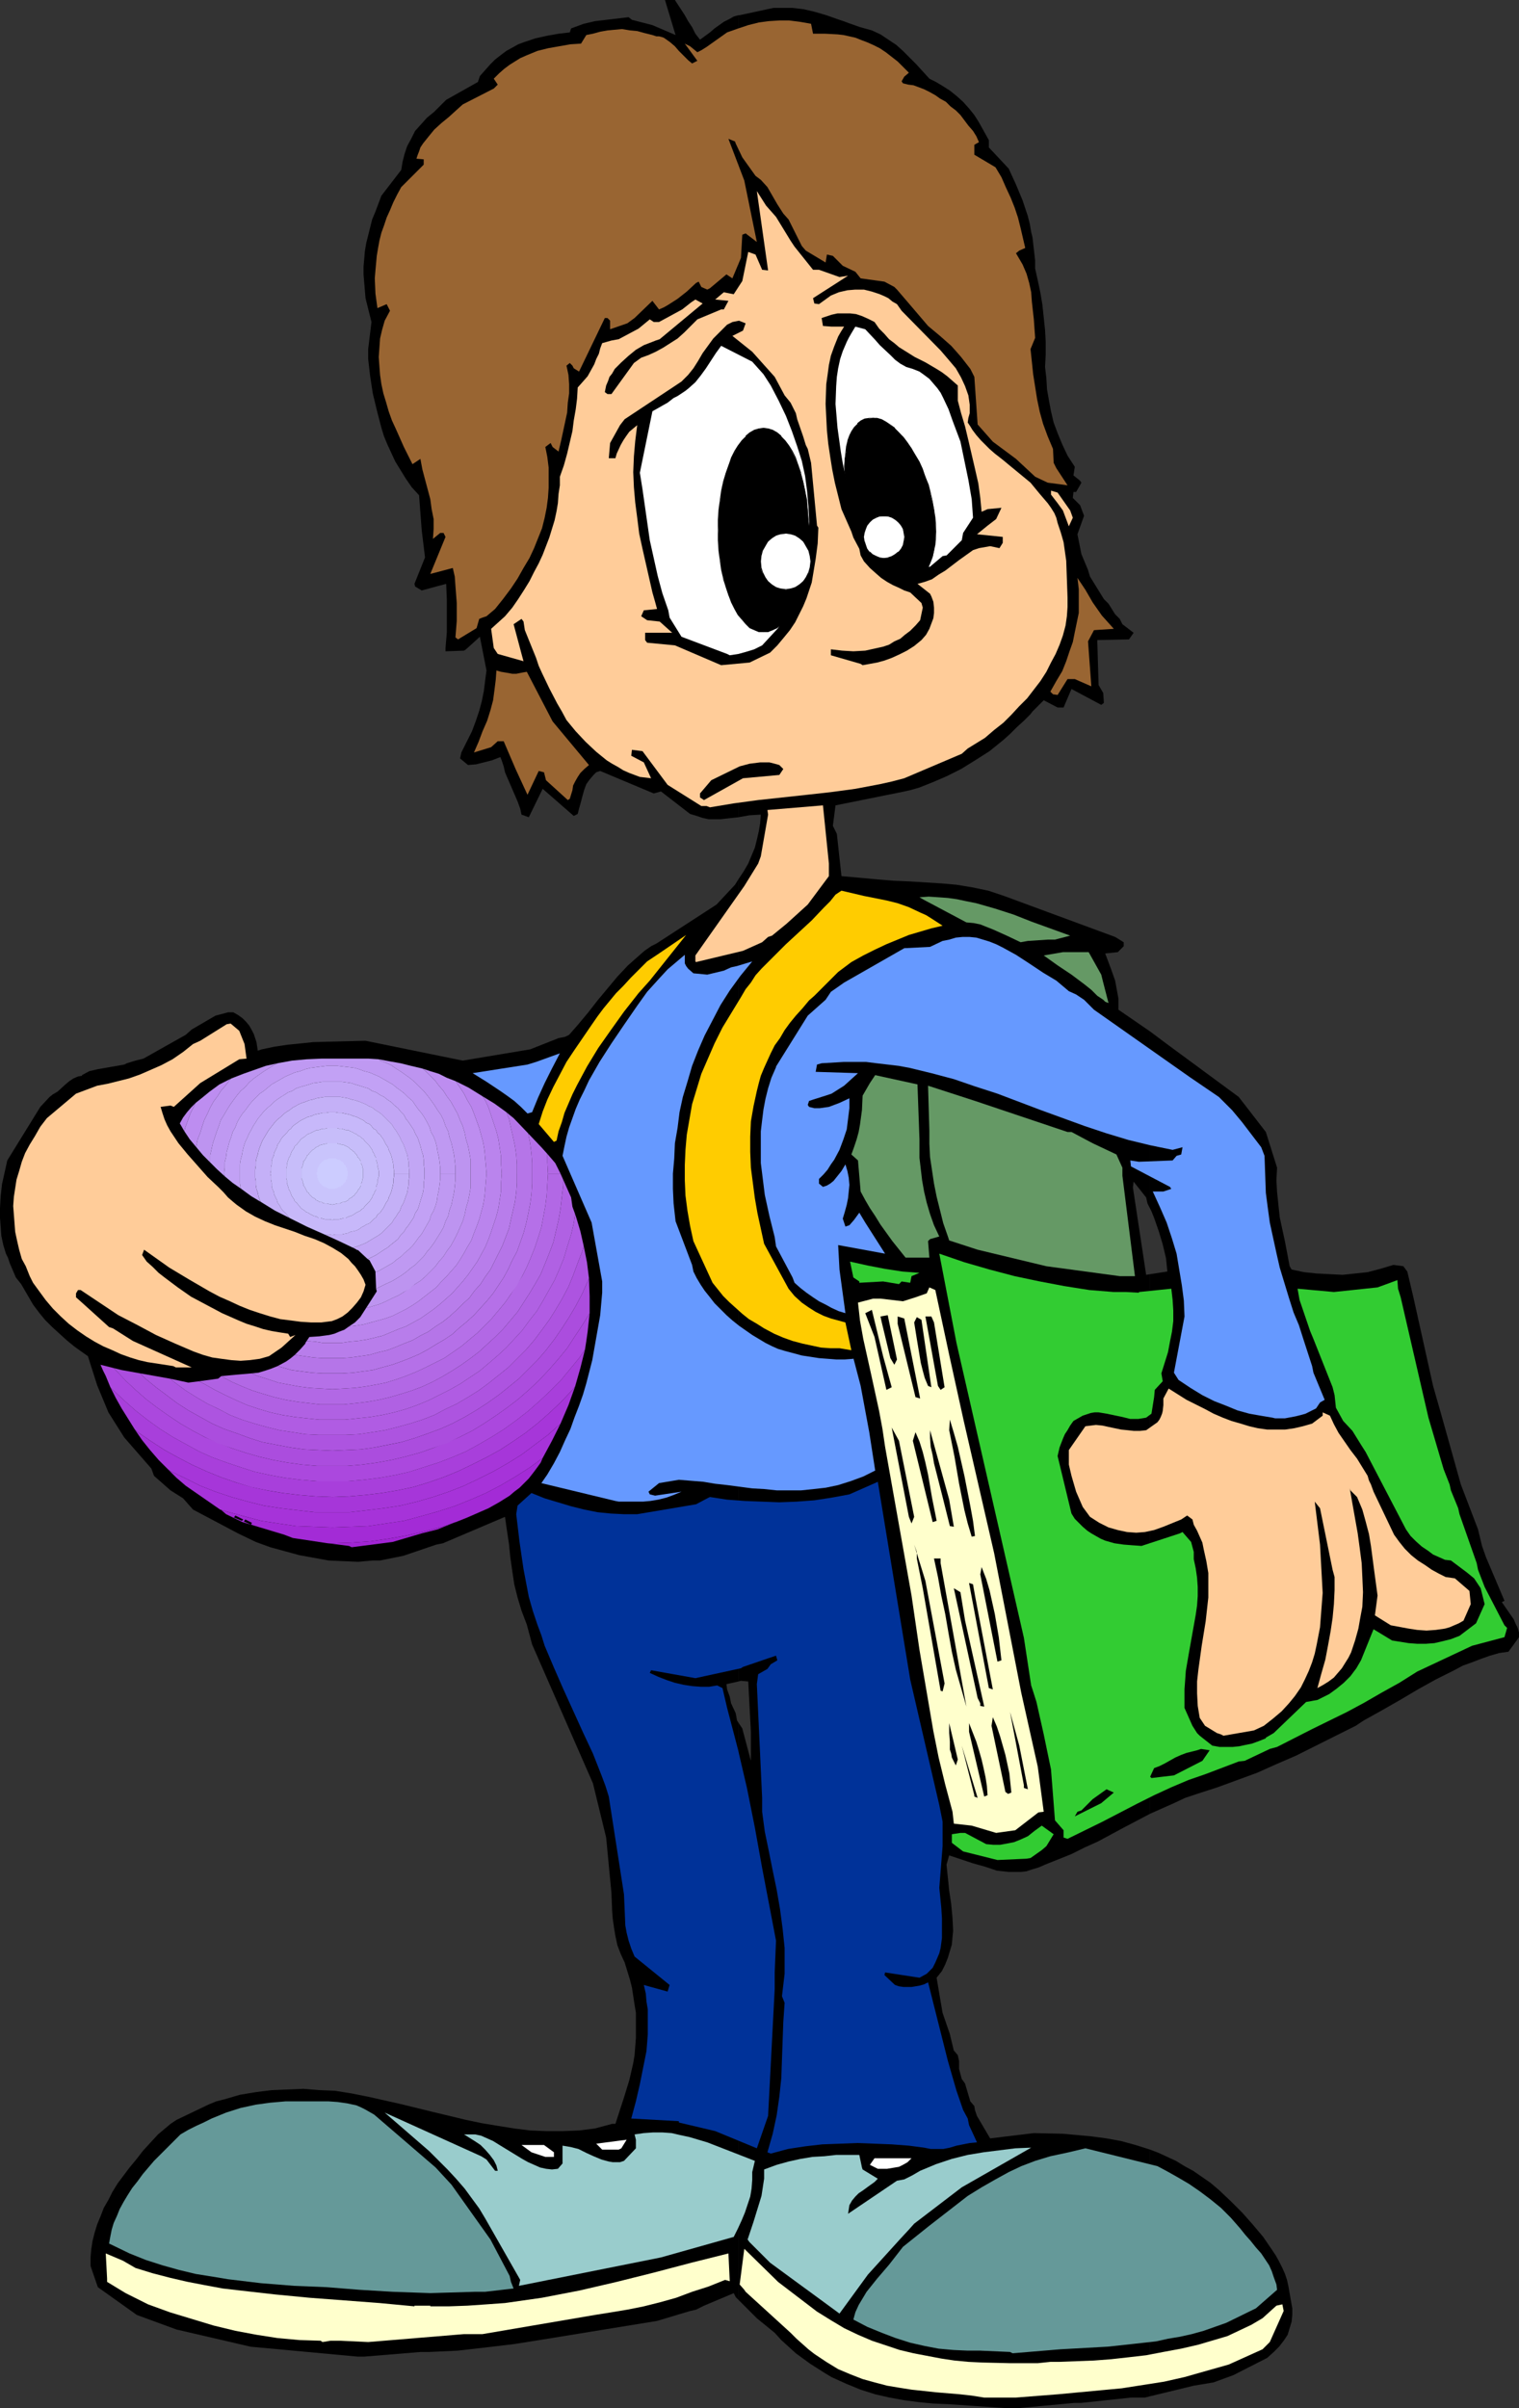 <?xml version="1.0" encoding="UTF-8" standalone="no"?>
<svg
   version="1.0"
   width="98.246mm"
   height="155.711mm"
   id="svg101"
   sodipodi:docname="Student - Sad.wmf"
   xmlns:inkscape="http://www.inkscape.org/namespaces/inkscape"
   xmlns:sodipodi="http://sodipodi.sourceforge.net/DTD/sodipodi-0.dtd"
   xmlns="http://www.w3.org/2000/svg"
   xmlns:svg="http://www.w3.org/2000/svg">
  <rect width="100%" height="100%" fill="#333333" stroke="none"/>
  <sodipodi:namedview
     id="namedview101"
     pagecolor="#ffffff"
     bordercolor="#000000"
     borderopacity="0.25"
     inkscape:showpageshadow="2"
     inkscape:pageopacity="0.0"
     inkscape:pagecheckerboard="0"
     inkscape:deskcolor="#d1d1d1"
     inkscape:document-units="mm" />
  <defs
     id="defs1">
    <pattern
       id="WMFhbasepattern"
       patternUnits="userSpaceOnUse"
       width="6"
       height="6"
       x="0"
       y="0" />
  </defs>
  <path
     style="fill:#000000;fill-opacity:1;fill-rule:evenodd;stroke:none"
     d="m 281.159,525.333 v 60.273 l 10.665,-2.585 4.848,-0.808 4.848,-1.778 8.241,-4.201 1.616,-1.454 1.293,-1.293 1.131,-1.454 0.97,-1.454 0.485,-1.616 0.485,-1.616 0.162,-1.616 v -1.616 l -0.97,-5.494 -0.323,-1.454 -0.485,-1.454 -0.646,-1.454 -0.808,-1.616 -0.808,-1.454 -0.97,-1.454 -2.101,-3.07 -2.585,-3.07 -2.585,-2.909 -2.747,-2.747 -2.909,-2.747 -2.101,-1.778 -2.101,-1.454 -2.101,-1.454 -2.101,-1.131 -2.101,-1.293 -2.101,-0.97 -2.101,-0.97 z"
     id="path1" />
  <path
     style="fill:#000000;fill-opacity:1;fill-rule:evenodd;stroke:none"
     d="m 281.159,311.386 v 131.858 l 2.909,-1.293 2.909,-1.293 2.747,-1.293 2.909,-0.97 5.009,-1.616 4.848,-1.778 4.848,-1.778 4.686,-2.101 4.848,-2.101 4.848,-2.424 4.848,-2.424 4.848,-2.424 1.939,-1.293 4.363,-2.424 4.524,-2.585 4.363,-2.585 4.363,-2.424 4.524,-2.262 2.101,-1.131 2.262,-0.808 2.101,-0.808 2.262,-0.808 2.262,-0.646 2.262,-0.323 2.585,-3.555 v -1.131 l -0.323,-1.131 -0.485,-0.97 -0.485,-1.131 -1.454,-2.101 -1.454,-2.101 0.646,-0.323 -4.524,-10.665 -0.97,-2.747 -0.97,-4.04 -4.201,-10.988 -4.848,-17.29 -1.939,-6.787 -4.848,-21.815 -1.454,-6.14 -0.97,-1.293 -2.424,-0.323 -3.232,0.97 -3.07,0.808 -3.07,0.323 -3.07,0.323 -3.07,-0.162 -3.232,-0.162 -3.07,-0.323 -3.07,-0.646 -0.485,-0.808 v 0 l -1.131,-5.979 -1.293,-5.979 -0.323,-3.07 -0.323,-3.07 -0.162,-2.909 0.162,-3.07 -2.747,-8.726 -6.625,-8.564 -17.774,-13.089 -3.878,-2.909 v 43.306 l 0.323,0.646 0.646,1.616 1.131,3.232 0.97,3.232 0.808,3.393 0.162,1.616 0.162,1.616 z"
     id="path2" />
  <path
     style="fill:#000000;fill-opacity:1;fill-rule:evenodd;stroke:none"
     d="m 281.159,295.389 v -43.306 l -7.756,-5.332 v -2.747 l -0.808,-4.363 -0.97,-2.747 -1.454,-3.878 3.07,-0.323 1.454,-1.454 v -0.97 l -2.101,-1.293 -27.146,-10.019 -1.939,-0.646 -1.939,-0.646 -3.878,-0.808 -3.878,-0.646 -3.716,-0.323 -7.756,-0.485 -3.878,-0.162 -3.878,-0.323 -8.887,-0.808 -1.131,-10.342 -0.97,-1.939 0.646,-5.009 16.805,-3.393 1.454,-0.323 2.262,-0.646 3.232,-1.293 3.393,-1.454 3.555,-1.778 3.393,-2.101 3.555,-2.262 3.393,-2.747 1.616,-1.454 1.616,-1.616 1.777,-1.616 1.616,-1.616 0.485,-0.646 2.747,-2.747 3.393,1.778 h 1.454 l 1.939,-4.525 7.271,3.878 0.646,-0.485 -0.162,-2.424 -1.131,-1.939 -0.323,-10.988 7.756,-0.162 1.131,-1.616 -2.747,-2.101 -0.646,-1.293 -1.131,-1.131 -1.616,-2.585 -1.131,-1.131 -3.393,-5.494 -0.485,-1.616 -1.616,-3.878 -0.97,-4.848 1.616,-4.525 -0.97,-2.585 -1.777,-1.778 0.162,-1.454 h 0.646 l 1.293,-2.262 -0.323,-0.485 -1.616,-1.293 0.323,-2.101 -1.777,-2.747 v 0 l -1.293,-2.747 -1.131,-2.747 -0.97,-2.585 -0.646,-2.747 -0.485,-2.585 -0.485,-2.747 -0.162,-2.747 -0.323,-2.747 0.162,-3.07 v -3.07 l -0.162,-2.909 -0.323,-3.07 -0.323,-3.07 -0.485,-2.909 -0.646,-3.07 -0.646,-2.909 V 63.667 l -0.646,-5.656 -0.323,-1.293 -0.323,-1.939 -0.485,-1.939 -1.293,-3.878 -1.616,-3.878 -1.777,-3.878 -4.848,-5.171 v -1.778 l -2.424,-4.363 -1.131,-1.778 -1.293,-1.616 -1.454,-1.616 -1.616,-1.454 -1.616,-1.293 -1.777,-1.131 -1.616,-0.97 -1.616,-0.808 -1.616,-1.778 -1.616,-1.778 -1.616,-1.616 -1.616,-1.616 -1.616,-1.454 -1.939,-1.293 -1.939,-1.293 -2.101,-0.97 -2.909,-0.808 -2.747,-0.97 -1.293,-0.485 -1.454,-0.485 -2.747,-0.97 -2.747,-0.808 -2.747,-0.646 -2.747,-0.323 h -1.454 -1.293 -1.939 l -8.241,1.778 h -0.162 -0.162 V 199.727 l 2.747,-0.485 2.747,-0.162 -0.162,2.101 -0.323,1.939 -0.485,2.101 -0.485,1.939 -0.808,1.939 -0.808,1.939 -1.131,1.939 -1.293,1.939 v 196.01 l 0.646,-0.162 1.777,0.162 0.646,12.281 v 7.11 l -2.101,-7.918 -0.97,-1.454 v 141.069 l 2.424,2.424 2.101,2.101 4.363,3.555 1.616,1.778 1.777,1.616 1.777,1.616 1.777,1.293 1.777,1.293 1.777,1.131 1.777,1.131 1.616,0.97 3.555,1.616 3.555,1.454 3.555,1.131 3.555,0.808 3.555,0.646 3.716,0.485 3.393,0.323 3.716,0.162 7.11,0.485 7.11,0.485 h 2.747 l 13.896,-1.293 h 1.616 l 12.119,-1.293 h 1.939 1.454 l 1.293,-0.323 v -60.273 l -3.555,-1.131 -3.555,-0.97 -3.555,-0.646 -3.555,-0.485 -3.555,-0.323 -3.555,-0.323 -7.11,-0.162 -10.665,1.293 -3.232,-5.494 -0.485,-1.454 -0.162,-0.97 -0.97,-1.131 -1.293,-4.363 -0.808,-1.131 -0.646,-2.424 v -1.939 l -0.323,-1.454 -0.97,-1.131 -0.97,-4.04 -1.777,-5.171 -1.454,-8.564 1.293,-1.616 0.808,-1.616 0.646,-1.616 0.485,-1.616 0.485,-1.616 0.162,-1.778 0.162,-1.616 -0.162,-3.232 -0.323,-3.393 -0.485,-3.232 -0.323,-3.232 -0.323,-3.07 0.646,-2.262 2.909,0.97 2.909,0.97 2.909,0.808 2.909,0.97 1.454,0.162 1.454,0.162 h 1.454 1.454 l 1.454,-0.162 1.454,-0.485 1.616,-0.485 1.454,-0.646 3.232,-1.293 3.232,-1.293 3.232,-1.616 3.232,-1.454 6.302,-3.393 6.463,-3.393 V 311.386 l -0.97,0.162 -3.232,-21.33 0.162,-1.454 3.07,3.878 0.323,1.454 z"
     id="path3" />
  <path
     style="fill:#000000;fill-opacity:1;fill-rule:evenodd;stroke:none"
     d="M 180.491,199.727 V 3.717 l -1.131,0.323 -1.131,0.646 -1.293,0.646 -1.131,0.808 -1.131,0.808 -1.131,0.97 -2.424,1.778 -1.131,-1.454 -0.808,-1.616 -0.97,-1.454 L 167.403,3.717 164.979,0 h -2.424 l 2.585,8.564 -5.655,-2.424 -5.009,-1.293 -0.808,-0.646 -8.241,0.97 -2.747,0.646 -3.07,1.131 -0.323,0.97 -2.747,0.323 -2.747,0.485 -2.909,0.646 -1.454,0.485 -1.454,0.485 -1.293,0.485 -1.454,0.808 -1.454,0.808 -1.293,0.97 -1.454,1.131 -1.131,1.131 -1.293,1.454 -1.293,1.454 -0.485,1.454 -7.756,4.363 -2.909,2.909 -1.777,1.454 -1.454,1.616 -1.454,1.616 -0.97,1.939 -0.97,1.778 -0.646,1.939 -0.485,1.939 -0.323,1.939 -4.848,6.302 -1.454,3.878 -0.808,1.939 -0.485,1.939 -0.485,1.939 -0.485,1.939 -0.323,1.939 -0.162,1.939 -0.162,1.778 v 1.939 l 0.162,1.939 0.162,1.939 0.162,1.939 0.485,1.939 0.485,1.939 0.485,1.939 -0.808,6.625 v 2.424 l 0.485,4.201 0.646,4.201 0.97,4.04 1.131,4.363 0.646,2.101 0.808,1.939 0.97,2.101 0.97,2.101 1.293,2.101 1.293,2.101 1.454,2.101 1.777,1.939 0.646,8.564 0.808,6.625 -2.585,6.464 0.162,0.646 1.616,0.97 3.555,-0.97 2.424,-0.646 0.162,3.878 v 3.878 4.04 l -0.323,3.878 v 0.808 l 4.524,-0.162 0.485,-0.323 3.393,-3.07 1.616,8.241 -0.323,2.424 -0.323,2.585 -0.485,2.424 -0.646,2.424 -0.808,2.424 -0.97,2.585 -1.293,2.585 -1.293,2.585 -0.323,1.454 1.939,1.616 1.939,-0.162 1.939,-0.485 1.939,-0.485 2.101,-0.808 0.323,0.808 0.485,1.454 0.323,1.454 3.07,7.11 0.646,1.778 0.323,1.454 1.777,0.646 3.393,-6.948 7.595,6.625 0.97,-0.485 0.323,-1.293 0.323,-1.131 0.646,-2.424 0.323,-1.131 0.485,-1.293 0.808,-1.131 0.97,-1.131 0.646,-0.646 0.97,-0.323 13.088,5.494 1.777,-0.485 7.11,5.494 1.616,0.485 1.454,0.485 1.454,0.323 h 1.454 1.454 l 1.454,-0.162 z"
     id="path4" />
  <path
     style="fill:#000000;fill-opacity:1;fill-rule:evenodd;stroke:none"
     d="M 180.491,410.926 V 214.916 l -0.808,1.293 -4.524,4.848 -14.704,9.534 -1.293,0.646 -1.616,1.131 -1.293,1.131 -2.747,2.424 -2.585,2.747 -2.424,2.909 -2.424,2.909 -2.262,2.909 -2.424,2.909 -2.262,2.585 -0.97,0.485 -1.616,0.323 -6.948,2.747 -16.482,2.747 -23.753,-4.848 v 0 l -6.463,0.162 -6.302,0.162 -3.07,0.323 -3.232,0.323 -3.232,0.485 -3.07,0.646 -0.97,0.323 -0.323,-2.101 -0.323,-0.97 -0.323,-0.97 -0.485,-0.97 -0.646,-1.131 -0.808,-0.97 -0.808,-0.808 -1.131,-0.808 -1.131,-0.646 H 55.747 l -3.07,0.808 -5.817,3.393 -1.454,1.293 -10.341,5.817 -1.939,0.485 -2.101,0.646 -0.646,0.323 -6.463,1.131 -2.101,0.485 -1.777,0.97 v 0.162 l -0.97,0.162 -1.131,0.485 -0.97,0.646 -0.97,0.808 -1.939,1.778 -1.131,0.646 -0.808,0.646 -2.262,2.424 -8.079,13.089 -0.646,2.909 -0.646,2.909 -0.323,2.909 L 0,295.227 v 2.424 l 0.162,2.101 0.162,2.262 0.485,2.262 0.646,2.101 0.485,0.97 0.485,1.454 1.454,3.393 1.293,1.616 2.909,5.009 1.454,1.939 1.454,1.778 1.777,1.778 1.777,1.616 1.777,1.616 1.777,1.454 1.777,1.293 1.616,1.131 2.262,7.11 2.747,6.625 3.878,6.14 6.625,7.595 0.646,1.778 4.04,3.555 3.07,1.939 2.424,2.747 10.988,5.817 4.363,2.101 3.555,1.293 3.555,0.97 3.555,0.97 3.555,0.646 3.555,0.646 3.555,0.162 3.716,0.162 3.555,-0.323 h 1.777 l 5.655,-1.131 8.079,-2.747 1.616,-0.323 15.189,-6.464 0.485,3.393 0.485,3.232 0.323,3.232 0.485,3.393 0.485,3.232 0.808,3.232 0.97,3.232 1.293,3.393 1.293,4.848 14.866,33.934 3.232,13.25 1.293,13.574 0.162,4.201 0.162,2.101 0.323,2.262 0.323,1.939 0.485,2.262 0.808,2.101 0.97,2.101 0.646,2.101 0.646,2.101 0.485,1.939 0.323,2.101 0.323,2.101 0.323,1.939 v 2.101 2.101 1.939 l -0.162,2.101 -0.162,2.101 -0.323,1.939 -0.485,2.101 -0.485,2.101 -0.646,2.101 -0.646,2.101 -2.101,6.464 h -0.808 l -4.201,1.131 -3.878,0.485 -4.04,0.162 h -3.878 l -4.04,-0.162 -3.878,-0.485 -4.04,-0.646 -3.878,-0.646 -3.878,-0.808 -8.079,-1.939 -7.918,-1.939 -7.918,-1.778 -4.04,-0.808 -4.04,-0.646 -3.878,-0.162 -3.878,-0.323 -3.878,0.162 -3.878,0.162 -3.878,0.485 -3.878,0.646 -3.878,1.131 -1.939,0.485 -1.939,0.808 -7.756,3.717 -1.454,0.97 -3.07,2.585 -1.939,2.101 -1.777,1.939 -1.616,2.101 -1.616,1.939 -1.454,1.939 -1.454,1.939 -1.293,2.101 -0.97,1.939 -1.131,1.939 -0.808,2.101 -0.808,1.939 -0.646,2.101 -0.485,1.939 -0.323,2.101 -0.162,1.939 v 2.101 0 l 1.777,5.171 9.534,6.787 9.695,3.555 18.098,4.201 26.177,2.424 h 1.616 l 13.735,-1.131 h 2.101 l 6.948,-0.323 7.11,-0.808 6.787,-0.808 7.11,-1.131 6.948,-1.131 6.948,-1.131 13.896,-2.262 8.079,-2.424 1.454,-0.323 1.939,-0.97 7.271,-3.07 0.485,0.97 0.646,0.646 V 420.945 l -0.323,-0.485 -0.323,-1.778 -1.131,-2.424 -0.323,-1.616 -0.646,-1.778 -0.162,-1.293 z"
     id="path5" />
  <path
     style="fill:#ffffcc;fill-opacity:1;fill-rule:evenodd;stroke:none"
     d="m 240.601,585.929 -3.07,-0.485 -2.909,-0.323 -5.817,-0.485 -5.979,-0.646 -3.07,-0.485 -2.909,-0.485 -3.07,-0.808 -2.909,-0.808 -2.909,-1.131 -3.07,-1.293 -2.909,-1.778 -1.454,-0.97 -1.454,-0.97 -1.454,-1.131 -1.454,-1.293 -1.454,-1.293 -1.454,-1.454 -10.988,-10.019 -0.323,-0.485 -1.131,-1.293 1.131,-8.726 7.756,7.595 0.485,0.485 9.534,7.272 3.393,2.101 3.232,1.939 3.393,1.616 3.393,1.454 3.393,1.131 3.393,1.131 3.393,0.808 3.393,0.646 3.393,0.646 3.232,0.485 3.393,0.323 3.393,0.162 6.787,0.162 h 6.787 l 3.07,-0.323 h 2.101 l 8.564,-0.323 4.201,-0.323 4.363,-0.485 4.201,-0.485 4.201,-0.808 4.363,-0.808 4.201,-0.97 7.11,-2.101 5.817,-2.747 2.747,-1.616 3.393,-3.07 1.454,-0.323 0.323,1.616 -3.393,7.595 -1.777,1.778 -8.241,3.717 -10.826,3.07 -5.009,1.131 -5.171,0.808 -5.171,0.808 -5.171,0.485 -10.341,0.97 -10.341,0.808 h -2.909 z"
     id="path6" />
  <path
     style="fill:#659999;fill-opacity:1;fill-rule:evenodd;stroke:none"
     d="m 246.903,574.78 -7.271,-0.323 h -3.07 l -3.555,-0.162 -3.555,-0.323 -3.393,-0.646 -3.555,-0.808 -3.555,-1.131 -3.393,-1.293 -3.555,-1.454 -3.393,-1.778 0.485,-1.778 0.808,-1.778 0.97,-1.616 0.97,-1.616 1.293,-1.616 1.293,-1.616 2.909,-3.393 3.393,-4.363 6.463,-5.171 9.372,-7.272 3.393,-2.101 3.393,-1.939 3.232,-1.778 3.07,-1.454 3.393,-1.293 3.716,-1.131 4.524,-0.97 4.04,-0.97 17.613,4.363 2.424,1.293 2.585,1.454 2.747,1.616 2.585,1.778 2.585,1.939 2.585,2.101 2.424,2.424 2.262,2.585 1.293,1.616 1.293,1.454 1.293,1.616 1.293,1.454 0.97,1.454 0.97,1.454 0.646,1.454 0.485,1.454 0.646,1.778 0.162,1.293 -5.171,4.525 -7.271,3.555 -2.747,0.97 -2.747,0.97 -2.909,0.808 -2.909,0.646 -2.909,0.485 -2.909,0.646 -5.817,0.646 -5.979,0.646 -11.634,0.646 -5.817,0.485 -5.817,0.485 z"
     id="path7" />
  <path
     style="fill:#ffffcc;fill-opacity:1;fill-rule:evenodd;stroke:none"
     d="m 78.369,572.033 -5.171,-0.162 -5.332,-0.485 -5.171,-0.808 -5.171,-0.97 -5.332,-1.293 -5.332,-1.616 -5.332,-1.616 -5.332,-1.939 -5.494,-2.747 -4.524,-2.747 v -0.808 l -0.323,-6.14 4.201,1.778 3.07,1.778 4.201,1.293 4.363,1.131 4.201,0.97 4.201,0.808 4.363,0.808 4.201,0.485 8.564,0.97 8.402,0.808 8.564,0.646 8.564,0.646 8.564,0.808 v -0.162 h 3.878 v 0.162 h 4.524 l 4.524,-0.162 4.686,-0.323 4.524,-0.323 4.524,-0.646 4.524,-0.646 9.21,-1.778 9.049,-2.101 9.049,-2.262 9.21,-2.424 9.049,-2.262 0.323,6.787 -1.131,-0.323 -4.04,1.616 -4.04,1.293 -3.878,1.454 -4.04,1.131 -3.878,0.97 -4.04,0.808 -3.878,0.646 -4.04,0.646 -27.47,4.686 h -2.424 -2.101 l -23.43,1.939 -6.787,-0.323 h -2.424 l -1.939,0.323 z"
     id="path8" />
  <path
     style="fill:#99cccc;fill-opacity:1;fill-rule:evenodd;stroke:none"
     d="m 204.567,564.923 -16.32,-11.958 -0.97,-0.97 -4.04,-4.04 -0.485,-0.646 1.454,-4.363 1.293,-4.201 0.646,-2.101 0.323,-2.101 0.323,-2.101 v -2.262 l 3.07,-1.131 2.909,-0.808 2.909,-0.646 2.909,-0.485 2.909,-0.162 2.909,-0.323 h 5.655 l 0.646,3.07 0.162,0.485 3.716,2.262 -0.808,0.808 -1.131,0.808 -1.777,1.293 -0.97,0.646 -0.808,0.808 -0.808,0.97 -0.646,1.131 -0.323,2.101 11.957,-8.08 1.777,-0.323 1.939,-0.97 1.939,-1.131 1.939,-0.808 1.939,-0.808 3.878,-1.293 3.878,-0.97 3.878,-0.646 3.878,-0.485 3.878,-0.485 3.878,-0.162 -16.966,9.695 -11.634,8.888 -1.293,1.454 -2.101,2.262 -7.918,8.726 -6.948,9.534 z"
     id="path9" />
  <path
     style="fill:#659999;fill-opacity:1;fill-rule:evenodd;stroke:none"
     d="m 105.192,560.398 -9.21,-0.323 v 0 l -8.079,-0.485 -8.079,-0.646 -7.918,-0.323 -8.079,-0.646 -4.04,-0.485 -4.04,-0.485 -3.878,-0.646 -4.04,-0.646 -4.04,-0.97 -4.04,-1.131 -4.04,-1.293 -4.04,-1.616 -5.009,-2.424 0.323,-1.778 0.323,-1.616 0.485,-1.616 0.808,-1.778 0.646,-1.616 0.97,-1.778 0.97,-1.616 1.131,-1.778 1.293,-1.616 1.293,-1.778 2.747,-3.232 3.232,-3.232 3.232,-3.232 1.939,-1.131 1.939,-0.97 1.777,-0.808 1.939,-0.97 3.555,-1.454 3.555,-1.131 3.716,-0.808 3.555,-0.485 3.716,-0.323 h 3.555 4.686 2.262 l 2.262,0.162 2.262,0.323 2.262,0.485 1.131,0.485 0.97,0.485 1.131,0.646 1.131,0.646 15.027,12.927 3.878,4.201 9.534,13.412 4.686,8.888 0.323,1.454 0.646,1.616 -6.948,0.808 H 116.18 Z"
     id="path10" />
  <path
     style="fill:#99cccc;fill-opacity:1;fill-rule:evenodd;stroke:none"
     d="m 126.845,558.62 0.323,-1.454 -8.564,-15.028 -1.454,-2.424 -1.777,-2.424 -1.777,-2.424 -2.101,-2.424 -2.101,-2.262 -2.262,-2.262 -2.262,-2.262 -2.424,-2.101 -8.402,-7.272 23.591,10.665 1.293,0.808 2.101,2.747 h 0.646 l -0.162,-0.646 -0.162,-0.646 -0.646,-1.293 -0.97,-1.293 -1.131,-1.293 -1.131,-1.131 -1.454,-0.97 -1.293,-0.808 -1.293,-0.808 h 1.293 1.454 l 1.454,0.323 1.454,0.646 1.454,0.646 1.293,0.808 5.817,3.555 1.454,0.808 1.454,0.646 1.454,0.646 1.454,0.323 1.454,0.162 1.454,-0.162 1.131,-1.293 v -4.363 l 0.97,0.162 0.97,0.162 1.939,0.485 1.939,0.97 1.777,0.808 1.939,0.808 1.777,0.485 0.97,0.162 h 0.808 0.97 l 0.97,-0.323 2.909,-3.07 v -2.101 l -0.323,-1.293 2.262,-0.323 2.262,-0.162 h 2.262 l 2.262,0.162 2.101,0.485 2.262,0.485 4.363,1.293 11.634,4.525 -0.646,2.747 v 1.939 l -0.162,2.101 -0.323,1.939 -0.646,1.939 -0.646,1.939 -0.808,1.939 -0.97,2.101 -0.97,1.939 -17.774,5.009 z"
     id="path11" />
  <path
     style="fill:#ffffff;fill-opacity:1;fill-rule:evenodd;stroke:none"
     d="m 213.939,529.696 -1.293,-0.646 1.131,-1.616 h 9.049 l -0.97,0.97 -1.131,0.646 -0.97,0.485 -0.97,0.162 -0.97,0.162 -0.97,0.162 h -2.262 z"
     id="path12" />
  <path
     style="fill:#ffffff;fill-opacity:1;fill-rule:evenodd;stroke:none"
     d="m 133.308,527.11 -3.393,-1.131 -2.424,-1.778 h 5.494 l 2.424,1.778 v 1.131 z"
     id="path13" />
  <path
     style="fill:#003299;fill-opacity:1;fill-rule:evenodd;stroke:none"
     d="m 187.601,525.979 0.646,-2.262 0.646,-2.262 0.485,-2.262 0.485,-2.262 0.646,-4.525 0.485,-4.525 0.162,-4.686 0.323,-9.049 0.323,-4.686 -0.646,-1.616 0.646,-5.494 v -1.454 -2.424 -2.424 l -0.485,-4.686 -0.646,-4.848 -0.808,-4.686 -0.97,-4.686 -0.97,-4.848 -0.97,-4.686 -0.646,-4.848 v -3.393 l -1.293,-27.794 0.323,-2.424 2.262,-1.293 0.808,-1.131 1.616,-0.97 -0.323,-1.131 -1.939,0.646 -6.14,2.101 -0.485,0.323 -11.149,2.424 -10.826,-1.939 -0.323,0.646 2.101,0.97 2.101,0.808 1.939,0.646 2.101,0.485 2.101,0.323 2.101,0.162 h 2.101 l 1.939,-0.323 1.293,0.646 1.131,4.848 2.585,9.857 2.262,9.695 1.939,9.695 1.777,9.857 3.393,17.775 -0.323,7.756 v 4.04 l -1.616,31.026 -2.747,7.918 -10.18,-4.201 -8.887,-2.101 v -0.323 l -11.634,-0.646 1.131,-4.201 0.97,-4.201 0.808,-4.04 0.808,-4.04 0.323,-4.04 v -2.101 -1.939 -2.101 l -0.323,-1.939 -0.162,-1.939 -0.485,-2.101 5.817,1.616 0.485,-1.616 -8.564,-6.948 -0.808,-1.939 -0.646,-1.939 -0.485,-1.939 -0.323,-1.778 -0.162,-3.878 -0.162,-3.717 -3.716,-23.915 -0.808,-2.585 -0.97,-2.585 -2.101,-5.333 -2.424,-5.171 -4.848,-10.665 -2.262,-5.171 -2.262,-5.333 -0.808,-2.585 -0.97,-2.585 -1.131,-3.393 -0.97,-3.393 -0.646,-3.393 -0.646,-3.393 -0.97,-6.625 -0.808,-6.787 0.323,-2.101 3.393,-3.07 3.232,1.293 3.232,0.97 3.232,0.97 3.232,0.808 3.232,0.646 3.232,0.323 3.232,0.162 h 3.232 l 14.381,-2.424 2.747,-1.454 0.646,-0.323 4.201,0.646 4.363,0.323 4.201,0.162 4.201,0.162 4.201,-0.162 4.363,-0.323 4.201,-0.646 4.363,-0.808 6.948,-3.07 7.918,48.316 7.11,30.702 0.323,1.616 0.485,2.424 v 5.979 l -0.808,10.18 0.485,4.848 0.162,2.585 v 2.424 2.424 l -0.323,2.424 -0.323,1.293 -0.485,1.131 -0.485,1.131 -0.646,1.293 -1.454,1.454 -1.777,0.97 -8.402,-1.293 -0.162,0.646 2.585,2.424 0.97,0.323 1.131,0.162 h 0.97 0.97 l 0.97,-0.162 0.97,-0.162 1.131,-0.323 0.97,-0.485 4.848,19.229 2.101,7.272 1.616,4.686 1.131,2.101 0.323,1.616 1.939,4.201 -1.777,0.162 -1.616,0.323 -1.616,0.323 -1.616,0.485 -1.616,0.323 h -1.454 -1.616 l -1.616,-0.323 -3.716,-0.485 -4.201,-0.323 -4.201,-0.162 -4.201,-0.162 -4.201,0.162 -4.363,0.162 -4.201,0.485 -4.201,0.646 -4.201,1.131 z"
     id="path14" />
  <path
     style="fill:#ffffff;fill-opacity:1;fill-rule:evenodd;stroke:none"
     d="m 147.204,525.333 -1.454,-1.454 7.433,-0.97 -1.293,2.101 -0.646,0.323 z"
     id="path15" />
  <path
     style="fill:#32cc32;fill-opacity:1;fill-rule:evenodd;stroke:none"
     d="m 243.833,454.556 -8.402,-2.101 -2.747,-2.101 v -2.101 l 2.101,-0.323 h 1.131 l 5.171,2.747 1.777,0.162 h 1.616 l 1.777,-0.323 1.616,-0.323 1.616,-0.646 1.777,-0.808 1.616,-1.293 1.777,-1.293 2.909,2.101 -1.777,2.909 -1.131,0.97 -2.747,1.939 -0.97,0.162 z"
     id="path16" />
  <path
     style="fill:#32cc32;fill-opacity:1;fill-rule:evenodd;stroke:none"
     d="m 259.991,449.062 v -1.778 l -2.101,-2.424 -0.97,-12.443 -1.777,-8.564 -1.777,-7.918 -0.97,-3.07 -0.323,-0.97 -1.777,-11.635 -16.482,-72.07 -4.201,-21.815 6.14,2.101 6.14,1.778 6.14,1.616 6.14,1.293 5.979,1.131 6.14,0.97 5.979,0.485 h 3.07 l 3.07,0.162 v -0.162 l 7.918,-0.808 0.323,2.747 0.162,2.585 v 2.585 l -0.323,2.585 -0.485,2.424 -0.485,2.585 -0.808,2.585 -0.808,2.585 0.323,1.939 -1.939,2.101 -0.162,1.778 -0.646,4.04 -1.293,0.97 -0.97,0.162 -0.97,0.162 h -0.97 -0.97 l -1.939,-0.485 -3.878,-0.808 -1.939,-0.323 h -0.97 l -0.97,0.162 -0.97,0.323 -0.97,0.323 -2.262,1.293 -0.808,1.131 -0.646,1.131 -0.646,0.97 -0.485,1.131 -0.808,2.101 -0.485,2.101 3.393,14.058 0.808,1.293 0.97,0.97 0.97,0.97 1.131,0.97 0.97,0.646 1.131,0.646 1.131,0.646 1.131,0.485 2.262,0.646 2.262,0.323 2.101,0.162 2.262,0.162 9.372,-3.07 0.646,-0.323 2.101,2.424 0.646,2.424 v 1.778 l 0.485,2.262 0.323,2.262 0.162,2.262 v 2.262 l -0.162,2.262 -0.323,2.262 -0.808,4.525 -0.808,4.525 -0.808,4.686 -0.162,2.262 -0.162,2.262 v 2.262 2.262 l 1.939,4.363 1.131,1.778 0.646,0.646 3.07,2.424 1.777,0.323 h 1.616 1.616 l 1.616,-0.162 1.454,-0.323 1.616,-0.323 1.777,-0.646 1.616,-0.646 v -0.162 l 1.939,-1.131 7.918,-7.595 0.97,-0.162 0.808,-0.162 0.97,-0.162 0.97,-0.485 1.939,-0.97 1.777,-1.293 1.777,-1.454 1.616,-1.616 1.454,-1.939 1.131,-1.939 3.07,-7.595 4.524,2.747 4.04,0.646 2.101,0.162 H 348.54 l 2.101,-0.162 2.101,-0.485 1.939,-0.485 2.101,-0.808 4.04,-3.07 2.101,-4.686 -0.97,-3.878 -1.616,-2.424 -1.777,-1.454 -3.878,-2.909 -1.454,-0.162 -1.454,-0.646 -1.454,-0.646 -1.293,-0.97 -1.454,-0.97 -1.454,-1.293 -1.293,-1.293 -1.131,-1.616 -9.857,-18.906 -1.131,-1.778 -2.101,-3.393 -2.262,-2.424 -1.777,-3.232 -0.323,-3.07 -0.485,-1.939 -4.686,-11.796 -0.808,-1.939 -2.585,-7.595 -0.485,-2.747 8.887,0.808 10.665,-1.131 1.777,-0.646 3.07,-1.131 0.162,2.101 0.646,2.101 6.787,29.41 3.716,12.604 1.454,3.717 0.323,1.454 1.777,4.363 0.323,1.454 4.201,11.958 0.323,1.616 1.616,4.201 4.848,9.372 0.646,0.646 -0.646,2.262 -7.918,2.101 -13.412,6.302 -4.363,2.747 -4.363,2.424 -4.201,2.424 -4.201,2.262 -8.564,4.201 -8.564,4.363 -1.777,0.485 -6.14,2.909 -1.454,0.162 -8.079,3.07 -4.201,1.454 -4.201,1.778 -4.201,1.939 -4.201,2.101 -8.402,4.363 -8.564,4.201 z"
     id="path17" />
  <path
     style="fill:#ffffcc;fill-opacity:1;fill-rule:evenodd;stroke:none"
     d="m 243.509,447.931 -5.979,-1.778 -4.363,-0.485 -0.323,-2.909 -1.777,-6.625 -1.616,-6.625 -1.293,-6.464 -1.131,-6.625 -2.262,-13.25 -0.97,-6.625 -0.97,-6.625 -6.463,-36.358 -0.646,-4.363 -0.808,-4.363 -1.939,-8.888 -1.939,-8.726 -0.808,-4.525 -0.485,-4.363 3.716,-0.97 h 1.777 l 5.494,0.646 3.07,-0.97 2.747,-0.97 0.646,-1.454 1.454,0.646 3.393,15.836 3.555,16.159 7.433,32.318 6.625,34.096 4.04,18.098 1.454,10.988 -1.293,0.162 -5.655,4.363 z"
     id="path18" />
  <path
     style="fill:#000000;fill-opacity:1;fill-rule:evenodd;stroke:none"
     d="m 262.738,443.891 0.646,-1.131 0.97,-0.323 0.646,-0.646 2.101,-2.101 3.393,-2.424 1.777,0.808 -3.07,2.585 z"
     id="path19" />
  <path
     style="fill:#000000;fill-opacity:1;fill-rule:evenodd;stroke:none"
     d="m 238.177,439.043 v -0.323 l -3.07,-12.119 3.878,12.766 z"
     id="path20" />
  <path
     style="fill:#000000;fill-opacity:1;fill-rule:evenodd;stroke:none"
     d="m 240.601,439.043 -3.716,-15.836 v -2.101 l 1.777,4.525 0.646,2.101 0.646,2.262 0.485,2.101 0.485,2.262 0.323,2.101 0.162,2.262 z"
     id="path21" />
  <path
     style="fill:#000000;fill-opacity:1;fill-rule:evenodd;stroke:none"
     d="m 246.418,438.397 -0.646,-0.485 -3.393,-16.159 0.323,-2.101 0.97,2.262 0.808,2.424 0.646,2.262 0.646,2.262 0.485,2.262 0.485,2.262 0.485,4.686 z"
     id="path22" />
  <path
     style="fill:#000000;fill-opacity:1;fill-rule:evenodd;stroke:none"
     d="m 250.296,436.942 v -0.646 l -3.393,-17.937 2.262,8.241 2.101,10.665 z"
     id="path23" />
  <path
     style="fill:#000000;fill-opacity:1;fill-rule:evenodd;stroke:none"
     d="m 281.482,434.519 -0.323,-0.323 0.97,-2.101 1.293,-0.485 1.293,-0.646 2.585,-1.454 1.454,-0.646 1.293,-0.485 1.293,-0.323 1.293,-0.323 0.97,-0.323 2.101,0.323 -1.777,2.585 -6.948,3.555 z"
     id="path24" />
  <path
     style="fill:#000000;fill-opacity:1;fill-rule:evenodd;stroke:none"
     d="m 233.653,431.448 -0.485,-0.97 -0.485,-0.97 -0.162,-0.97 -0.323,-0.97 v -1.939 l -0.162,-2.101 v -2.424 l 2.101,8.888 z"
     id="path25" />
  <path
     style="fill:#ffcc99;fill-opacity:1;fill-rule:evenodd;stroke:none"
     d="m 298.448,423.853 -0.97,-0.323 -2.909,-1.778 -1.293,-1.939 -0.485,-2.909 -0.162,-3.07 v -2.909 l 0.323,-2.909 0.808,-5.817 0.97,-5.979 0.323,-2.909 0.323,-2.909 v -2.909 -3.07 l -0.485,-2.909 -0.646,-2.909 -0.323,-1.616 -0.646,-1.454 -0.646,-1.454 -0.808,-1.454 -0.323,-1.293 -1.293,-0.97 -1.454,0.97 -4.363,1.778 -2.262,0.808 -2.262,0.485 -2.101,0.162 -2.262,-0.162 -2.262,-0.485 -2.262,-0.646 -2.262,-1.131 -2.262,-1.454 -1.777,-2.424 -1.616,-3.717 -1.131,-3.878 -0.646,-2.747 v -3.555 l 4.04,-5.817 2.585,-0.323 1.616,0.162 1.454,0.323 3.07,0.646 1.616,0.162 1.454,0.162 h 1.616 l 1.454,-0.162 2.747,-1.939 0.485,-0.646 0.323,-0.646 0.323,-0.808 0.162,-0.646 0.162,-1.454 v -1.616 l 1.293,-2.424 4.363,2.747 4.524,2.262 2.101,1.131 2.262,0.97 2.101,0.808 2.262,0.646 2.101,0.646 2.101,0.485 2.262,0.323 h 2.262 2.101 l 2.262,-0.323 2.101,-0.485 2.262,-0.646 2.585,-1.939 v -0.808 l 1.777,0.808 0.97,2.101 1.131,2.101 2.909,4.201 1.616,2.101 1.293,2.101 1.293,2.101 0.323,1.131 0.485,0.97 0.646,1.778 5.009,10.503 1.293,1.778 1.293,1.616 1.616,1.616 1.616,1.293 1.777,1.131 1.616,1.131 1.777,0.97 1.616,0.808 2.262,0.323 3.555,3.07 0.323,3.232 -1.777,4.04 -1.131,0.646 -1.131,0.485 -1.131,0.485 -1.131,0.323 -2.262,0.323 -2.262,0.162 -2.262,-0.162 -2.101,-0.323 -4.363,-0.808 -3.878,-2.424 0.646,-4.848 -0.808,-5.979 -0.808,-6.14 -0.485,-2.909 -0.808,-3.07 -0.808,-2.909 -1.293,-3.07 -1.616,-1.616 -0.162,-0.485 0.646,3.717 1.293,7.272 0.485,3.555 0.485,3.717 0.162,3.393 0.162,3.717 -0.162,3.555 -0.485,2.585 -0.485,2.747 -0.808,2.909 -0.485,1.454 -0.485,1.454 -0.646,1.293 -0.808,1.293 -0.808,1.293 -0.97,1.131 -0.97,1.131 -1.293,0.97 -1.293,0.808 -1.454,0.808 0.97,-3.555 0.97,-3.393 0.646,-3.393 0.646,-3.555 0.485,-3.232 0.323,-3.393 0.162,-3.393 v -3.232 l -0.485,-1.778 -3.07,-15.028 -1.293,-1.616 1.293,10.503 0.646,11.796 -0.162,2.101 -0.162,2.101 -0.323,4.201 -0.808,4.201 -0.485,2.262 -0.646,2.101 -0.808,2.101 -0.97,2.101 -0.97,1.939 -1.454,2.101 -1.454,1.778 -1.777,1.939 -2.101,1.778 -2.262,1.778 -2.424,1.131 -7.433,1.293 z"
     id="path26" />
  <path
     style="fill:#000000;fill-opacity:1;fill-rule:evenodd;stroke:none"
     d="m 236.238,417.067 -1.293,-4.525 -1.293,-4.525 -0.97,-4.363 -0.808,-4.525 -0.808,-4.686 -0.97,-4.525 -0.808,-4.525 -0.97,-4.525 h 1.616 v 1.131 z"
     id="path27" />
  <path
     style="fill:#000000;fill-opacity:1;fill-rule:evenodd;stroke:none"
     d="m 239.631,416.905 v -0.646 l -0.646,-1.293 -5.817,-26.824 1.616,0.97 1.131,6.948 4.686,21.007 z"
     id="path28" />
  <path
     style="fill:#000000;fill-opacity:1;fill-rule:evenodd;stroke:none"
     d="m 229.936,413.188 -4.363,-25.047 -1.454,-7.272 v -1.616 l -0.646,-1.778 2.747,8.888 4.686,25.047 -0.485,1.939 z"
     id="path29" />
  <path
     style="fill:#000000;fill-opacity:1;fill-rule:evenodd;stroke:none"
     d="m 241.732,412.542 -4.848,-25.693 0.97,0.323 0.485,2.747 4.363,22.946 z"
     id="path30" />
  <path
     style="fill:#000000;fill-opacity:1;fill-rule:evenodd;stroke:none"
     d="m 243.833,406.078 -4.201,-21.33 0.323,-1.778 1.131,2.909 0.808,2.747 0.646,2.909 0.646,2.909 0.97,5.656 0.646,5.656 z"
     id="path31" />
  <path
     style="fill:#a124d4;fill-opacity:1;fill-rule:evenodd;stroke:none"
     d="m 80.146,377.154 5.171,0.646 0.646,0.323 10.018,-1.293 7.11,-2.101 3.878,-0.97 4.363,-1.778 h 0.162 l 0.323,-0.162 -3.716,1.293 -4.363,1.131 -4.201,0.97 -4.524,0.808 -4.524,0.646 -4.686,0.323 -4.524,0.162 z"
     id="path32" />
  <path
     style="fill:#a32bd6;fill-opacity:1;fill-rule:evenodd;stroke:none"
     d="m 80.146,377.154 -8.564,-1.293 -2.101,-0.808 -10.18,-3.07 -4.04,-1.939 -1.293,-1.131 h -0.162 l 1.616,0.485 4.201,1.131 4.201,1.131 4.201,0.646 4.363,0.646 4.363,0.162 4.524,0.162 4.363,-0.162 4.363,-0.162 4.363,-0.646 4.363,-0.646 4.201,-1.131 4.04,-1.131 4.04,-1.293 4.04,-1.616 3.716,-1.616 3.716,-1.939 3.555,-2.101 3.555,-2.262 3.07,-2.262 -0.485,1.131 -0.808,1.131 -0.97,1.293 -1.131,1.454 -1.131,1.131 -1.131,1.131 -1.293,0.97 -1.131,0.97 -2.585,1.616 -2.585,1.454 -2.585,1.131 -2.585,1.131 -2.424,0.97 -3.716,1.293 -4.363,1.131 -4.201,0.97 -4.524,0.808 -4.524,0.646 -4.686,0.323 -4.524,0.162 z"
     id="path33" />
  <path
     style="fill:#a633d9;fill-opacity:1;fill-rule:evenodd;stroke:none"
     d="m 53.808,368.913 -8.402,-5.817 -2.262,-1.939 -2.101,-2.101 0.646,0.485 3.716,1.778 3.555,1.778 3.716,1.454 3.878,1.293 4.04,1.131 3.878,0.97 4.201,0.646 4.04,0.485 4.201,0.485 h 4.363 4.201 l 4.201,-0.485 4.04,-0.485 4.201,-0.646 4.04,-0.97 3.878,-1.131 3.878,-1.293 3.716,-1.454 3.716,-1.778 3.555,-1.778 3.393,-1.939 3.393,-2.101 3.232,-2.424 3.232,-2.424 2.909,-2.585 0.162,-0.162 -2.101,4.201 -2.262,4.201 -3.07,2.262 -3.555,2.262 -3.555,2.101 -3.716,1.939 -3.716,1.616 -4.04,1.616 -4.04,1.293 -4.04,1.131 -4.201,1.131 -4.363,0.646 -4.363,0.646 -4.363,0.162 -4.363,0.162 -4.524,-0.162 -4.363,-0.162 -4.363,-0.646 -4.201,-0.646 -4.201,-1.131 -4.201,-1.131 z"
     id="path34" />
  <path
     style="fill:#a636d9;fill-opacity:1;fill-rule:evenodd;stroke:none"
     d="m 32.963,349.36 1.777,2.585 1.939,2.424 2.101,2.424 2.262,2.262 0.646,0.485 3.716,1.778 3.555,1.778 3.716,1.454 3.878,1.293 4.04,1.131 3.878,0.97 4.201,0.646 4.04,0.485 4.201,0.485 h 4.363 4.201 l 4.201,-0.485 4.04,-0.485 4.201,-0.646 4.04,-0.97 3.878,-1.131 3.878,-1.293 3.716,-1.454 3.716,-1.778 3.555,-1.778 3.393,-1.939 3.393,-2.101 3.232,-2.424 3.232,-2.424 2.909,-2.585 0.162,-0.162 1.939,-4.525 1.616,-4.525 -0.808,0.97 -2.585,2.747 -2.909,2.747 -2.747,2.424 -3.07,2.424 -3.07,2.101 -3.232,2.101 -3.232,1.778 -3.555,1.778 -3.393,1.616 -3.555,1.454 -3.716,1.293 -3.716,1.131 -3.878,0.808 -3.878,0.646 -4.04,0.485 -3.878,0.323 -4.04,0.162 -4.201,-0.162 -3.878,-0.323 -4.04,-0.485 -3.878,-0.646 -3.716,-0.808 -3.878,-1.131 -3.716,-1.293 -3.555,-1.454 -3.555,-1.616 -3.393,-1.778 -3.232,-1.778 -3.232,-2.101 -3.07,-2.101 z"
     id="path35" />
  <path
     style="fill:#a83fdb;fill-opacity:1;fill-rule:evenodd;stroke:none"
     d="m 26.985,339.018 1.293,2.585 1.454,2.585 1.616,2.585 1.616,2.585 0.97,0.808 3.07,2.101 3.232,2.101 3.232,1.778 3.393,1.778 3.555,1.616 3.555,1.454 3.716,1.293 3.716,1.131 3.878,0.808 3.878,0.646 4.04,0.485 3.878,0.323 4.201,0.162 4.04,-0.162 3.878,-0.323 4.04,-0.485 3.878,-0.646 3.878,-0.808 3.716,-1.131 3.716,-1.293 3.555,-1.454 3.393,-1.616 3.555,-1.778 3.232,-1.778 3.232,-2.101 3.07,-2.101 3.07,-2.424 2.747,-2.424 2.909,-2.747 2.585,-2.747 0.808,-0.97 1.293,-4.525 1.131,-4.525 -1.454,2.101 -2.262,2.747 -2.262,2.747 -2.585,2.585 -2.585,2.424 -2.747,2.424 -2.909,2.262 -2.909,2.101 -3.07,1.939 -3.07,1.778 -3.232,1.778 -3.393,1.454 -3.393,1.293 -3.555,1.131 -3.555,1.131 -3.555,0.808 -3.716,0.646 -3.878,0.485 -3.716,0.323 h -3.878 -3.878 l -3.878,-0.323 -3.878,-0.485 -3.555,-0.646 -3.716,-0.808 -3.555,-1.131 -3.393,-1.131 -3.555,-1.293 -3.232,-1.454 -3.232,-1.778 -3.232,-1.778 -3.07,-1.939 -2.909,-2.101 -2.909,-2.262 -2.747,-2.424 -2.585,-2.424 z"
     id="path36" />
  <path
     style="fill:#ab48de;fill-opacity:1;fill-rule:evenodd;stroke:none"
     d="m 26.985,339.018 -1.131,-2.747 -0.646,-1.293 -0.646,-1.454 3.232,0.808 0.485,0.485 2.424,2.585 2.424,2.262 2.585,2.262 2.747,2.101 2.747,1.939 2.909,1.939 3.07,1.778 3.07,1.616 3.07,1.293 3.232,1.293 3.393,1.131 3.393,0.97 3.393,0.808 3.555,0.646 3.555,0.485 3.716,0.323 h 3.716 3.555 l 3.716,-0.323 3.555,-0.485 3.555,-0.646 3.393,-0.808 3.555,-0.97 3.232,-1.131 3.232,-1.293 3.07,-1.293 3.232,-1.616 2.909,-1.778 2.909,-1.939 2.747,-1.939 2.747,-2.101 2.585,-2.262 2.424,-2.262 2.424,-2.585 2.262,-2.585 2.262,-2.747 1.777,-2.747 1.939,-2.909 1.777,-2.909 -0.485,4.525 -0.323,2.262 -0.323,2.101 -1.454,2.101 -2.262,2.747 -2.262,2.747 -2.585,2.585 -2.585,2.424 -2.747,2.424 -2.909,2.262 -2.909,2.101 -3.07,1.939 -3.07,1.778 -3.232,1.778 -3.393,1.454 -3.393,1.293 -3.555,1.131 -3.555,1.131 -3.555,0.808 -3.716,0.646 -3.878,0.485 -3.716,0.323 h -3.878 -3.878 l -3.878,-0.323 -3.878,-0.485 -3.555,-0.646 -3.716,-0.808 -3.555,-1.131 -3.393,-1.131 -3.555,-1.293 -3.232,-1.454 -3.232,-1.778 -3.232,-1.778 -3.07,-1.939 -2.909,-2.101 -2.909,-2.262 -2.747,-2.424 -2.585,-2.424 z"
     id="path37" />
  <path
     style="fill:#ab4dde;fill-opacity:1;fill-rule:evenodd;stroke:none"
     d="m 27.793,334.332 1.939,0.485 4.524,0.808 1.293,1.293 2.585,2.101 2.585,1.939 2.585,1.939 2.747,1.778 2.909,1.616 2.909,1.616 2.909,1.293 3.232,1.131 3.07,1.131 3.07,0.97 3.393,0.646 3.393,0.646 3.393,0.485 3.393,0.162 3.555,0.162 3.393,-0.162 3.555,-0.162 3.393,-0.485 3.232,-0.646 3.232,-0.646 3.232,-0.97 3.232,-1.131 3.07,-1.131 2.909,-1.293 3.07,-1.616 2.747,-1.616 2.747,-1.778 2.747,-1.939 2.424,-1.939 2.585,-2.101 2.262,-2.262 2.262,-2.262 2.101,-2.424 2.101,-2.747 1.777,-2.585 1.777,-2.747 1.616,-2.747 1.616,-3.07 1.293,-2.909 0.323,-0.808 0.162,4.363 v 4.201 l -1.777,2.909 -1.939,2.909 -1.777,2.747 -2.262,2.747 -2.262,2.585 -2.424,2.585 -2.424,2.262 -2.585,2.262 -2.747,2.101 -2.747,1.939 -2.909,1.939 -2.909,1.778 -3.232,1.616 -3.07,1.454 -3.232,1.131 -3.232,1.131 -3.555,0.97 -3.393,0.808 -3.555,0.646 -3.555,0.485 -3.716,0.323 h -3.555 -3.716 l -3.716,-0.323 -3.555,-0.485 -3.555,-0.646 -3.393,-0.808 -3.393,-0.97 -3.393,-1.131 -3.232,-1.131 -3.07,-1.454 -3.07,-1.616 -3.07,-1.778 -2.909,-1.939 -2.747,-1.939 -2.747,-2.101 -2.585,-2.262 -2.424,-2.262 -2.424,-2.585 z"
     id="path38" />
  <path
     style="fill:#ad54e0;fill-opacity:1;fill-rule:evenodd;stroke:none"
     d="m 41.527,336.917 -7.271,-1.293 1.293,1.293 2.585,2.101 2.585,1.939 2.585,1.939 2.747,1.778 2.909,1.616 2.909,1.616 2.909,1.293 3.232,1.131 3.07,1.131 3.07,0.97 3.393,0.646 3.393,0.646 3.393,0.485 3.393,0.162 3.555,0.162 3.393,-0.162 3.555,-0.162 3.393,-0.485 3.232,-0.646 3.232,-0.646 3.232,-0.97 3.232,-1.131 3.07,-1.131 2.909,-1.293 3.07,-1.616 2.747,-1.616 2.747,-1.778 2.747,-1.939 2.424,-1.939 2.585,-2.101 2.262,-2.262 2.262,-2.262 2.101,-2.424 2.101,-2.747 1.777,-2.585 1.777,-2.747 1.616,-2.747 1.616,-3.07 1.293,-2.909 0.323,-0.808 -0.485,-3.878 -0.808,-4.04 -0.323,1.293 -1.131,2.909 -1.131,3.07 -1.131,2.747 -1.454,2.747 -1.616,2.747 -1.616,2.585 -1.777,2.424 -1.939,2.585 -1.939,2.262 -2.101,2.101 -2.262,2.262 -2.424,1.939 -2.424,1.939 -2.424,1.778 -2.585,1.616 -2.747,1.616 -2.747,1.293 -2.747,1.454 -2.909,1.131 -3.07,0.97 -2.909,0.808 -3.232,0.808 -3.07,0.485 -3.232,0.485 -3.232,0.162 h -3.232 -3.393 l -3.232,-0.162 -3.07,-0.485 -3.232,-0.485 -3.232,-0.808 -2.909,-0.808 -3.07,-0.97 -2.909,-1.131 -2.747,-1.454 -2.747,-1.293 -2.747,-1.616 -2.585,-1.616 -2.424,-1.778 z"
     id="path39" />
  <path
     style="fill:#b05ce3;fill-opacity:1;fill-rule:evenodd;stroke:none"
     d="m 41.527,336.917 4.524,0.97 2.585,-0.323 1.293,0.646 2.585,1.454 2.585,1.293 2.747,1.293 2.585,1.131 2.909,0.97 2.747,0.808 2.909,0.646 3.07,0.485 2.909,0.323 3.07,0.323 h 3.232 3.07 l 3.07,-0.323 3.07,-0.323 2.909,-0.485 2.909,-0.646 2.909,-0.808 2.747,-0.97 2.747,-1.131 2.585,-1.293 2.585,-1.293 2.585,-1.454 2.424,-1.616 2.424,-1.616 2.101,-1.778 2.262,-1.939 2.101,-1.939 1.939,-2.101 1.939,-2.101 1.777,-2.424 1.777,-2.262 1.454,-2.424 1.454,-2.585 1.454,-2.585 1.131,-2.585 1.131,-2.747 0.808,-2.747 0.97,-3.07 0.646,-2.747 0.323,-2.262 0.323,0.97 0.97,3.232 0.808,3.555 -0.323,1.293 -1.131,2.909 -1.131,3.07 -1.131,2.747 -1.454,2.747 -1.616,2.747 -1.616,2.585 -1.777,2.424 -1.939,2.585 -1.939,2.262 -2.101,2.101 -2.262,2.262 -2.424,1.939 -2.424,1.939 -2.424,1.778 -2.585,1.616 -2.747,1.616 -2.747,1.293 -2.747,1.454 -2.909,1.131 -3.07,0.97 -2.909,0.808 -3.232,0.808 -3.07,0.485 -3.232,0.485 -3.232,0.162 h -3.232 -3.393 l -3.232,-0.162 -3.07,-0.485 -3.232,-0.485 -3.232,-0.808 -2.909,-0.808 -3.07,-0.97 -2.909,-1.131 -2.747,-1.454 -2.747,-1.293 -2.747,-1.616 -2.585,-1.616 -2.424,-1.778 z"
     id="path40" />
  <path
     style="fill:#b061e3;fill-opacity:1;fill-rule:evenodd;stroke:none"
     d="m 48.637,337.564 4.686,-0.646 0.808,-0.646 0.162,0.162 2.424,1.293 2.585,1.131 2.424,0.97 2.585,0.808 2.747,0.808 2.747,0.646 2.909,0.485 2.747,0.323 2.747,0.323 h 3.07 2.747 l 3.07,-0.323 2.747,-0.323 2.747,-0.485 2.747,-0.646 2.747,-0.808 2.585,-0.808 2.585,-0.97 2.424,-1.131 2.424,-1.293 2.424,-1.454 2.262,-1.454 2.262,-1.616 2.101,-1.616 1.939,-1.778 1.939,-1.778 1.939,-1.939 1.777,-2.101 1.777,-2.101 1.454,-2.262 1.454,-2.262 1.454,-2.424 1.293,-2.262 1.131,-2.747 0.97,-2.424 0.97,-2.585 0.646,-2.747 0.646,-2.747 0.485,-2.747 0.323,-2.909 0.323,-2.747 v -1.454 l 1.939,4.363 0.323,2.262 0.646,1.778 -0.323,2.262 -0.646,2.747 -0.97,3.07 -0.808,2.747 -1.131,2.747 -1.131,2.585 -1.454,2.585 -1.454,2.585 -1.454,2.424 -1.777,2.262 -1.777,2.424 -1.939,2.101 -1.939,2.101 -2.101,1.939 -2.262,1.939 -2.101,1.778 -2.424,1.616 -2.424,1.616 -2.585,1.454 -2.585,1.293 -2.585,1.293 -2.747,1.131 -2.747,0.97 -2.909,0.808 -2.909,0.646 -2.909,0.485 -3.07,0.323 -3.07,0.323 h -3.07 -3.232 l -3.07,-0.323 -2.909,-0.323 -3.07,-0.485 -2.909,-0.646 -2.747,-0.808 -2.909,-0.97 -2.585,-1.131 -2.747,-1.293 -2.585,-1.293 -2.585,-1.454 z"
     id="path41" />
  <path
     style="fill:#b268e5;fill-opacity:1;fill-rule:evenodd;stroke:none"
     d="m 54.131,336.271 h 0.162 l 3.555,-0.323 3.716,-0.323 1.454,0.646 2.585,0.808 2.424,0.808 2.585,0.485 2.585,0.485 2.585,0.323 2.747,0.162 2.747,0.162 2.747,-0.162 2.585,-0.162 2.585,-0.323 2.747,-0.485 2.424,-0.485 2.585,-0.808 2.262,-0.808 2.424,-0.97 2.424,-1.131 2.262,-1.131 2.262,-1.131 2.101,-1.454 2.101,-1.454 1.939,-1.616 1.939,-1.616 1.777,-1.778 1.777,-1.778 1.616,-1.939 1.616,-1.939 1.454,-2.101 1.293,-2.101 1.454,-2.262 1.131,-2.262 0.97,-2.262 0.97,-2.424 0.808,-2.424 0.808,-2.585 0.485,-2.585 0.485,-2.585 0.323,-2.585 0.162,-2.747 0.162,-2.585 h 3.07 l 0.646,1.454 v 1.454 l -0.323,2.747 -0.323,2.909 -0.485,2.747 -0.646,2.747 -0.646,2.747 -0.97,2.585 -0.97,2.424 -1.131,2.747 -1.293,2.262 -1.454,2.424 -1.454,2.262 -1.454,2.262 -1.777,2.101 -1.777,2.101 -1.939,1.939 -1.939,1.778 -1.939,1.778 -2.101,1.616 -2.262,1.616 -2.262,1.454 -2.424,1.454 -2.424,1.293 -2.424,1.131 -2.585,0.97 -2.585,0.808 -2.747,0.808 -2.747,0.646 -2.747,0.485 -2.747,0.323 -3.07,0.323 H 81.278 78.207 l -2.747,-0.323 -2.747,-0.323 -2.909,-0.485 -2.747,-0.646 -2.747,-0.808 -2.585,-0.808 -2.424,-0.97 -2.585,-1.131 -2.424,-1.293 z"
     id="path42" />
  <path
     style="fill:#b268e5;fill-opacity:1;fill-rule:evenodd;stroke:none"
     d="m 133.793,281.976 1.939,2.262 1.293,2.585 h -3.07 l -0.162,-2.747 z"
     id="path43" />
  <path
     style="fill:#b570e8;fill-opacity:1;fill-rule:evenodd;stroke:none"
     d="m 67.866,333.847 -1.616,0.646 -1.454,0.485 -1.616,0.485 -1.616,0.162 1.454,0.646 2.585,0.808 2.424,0.808 2.585,0.485 2.585,0.485 2.585,0.323 2.747,0.162 2.747,0.162 2.747,-0.162 2.585,-0.162 2.585,-0.323 2.747,-0.485 2.424,-0.485 2.585,-0.808 2.262,-0.808 2.424,-0.97 2.424,-1.131 2.262,-1.131 2.262,-1.131 2.101,-1.454 2.101,-1.454 1.939,-1.616 1.939,-1.616 1.777,-1.778 1.777,-1.778 1.616,-1.939 1.616,-1.939 1.454,-2.101 1.454,-2.101 1.293,-2.262 1.131,-2.262 0.97,-2.262 0.97,-2.424 0.808,-2.424 0.808,-2.585 0.485,-2.585 0.485,-2.585 0.323,-2.585 0.162,-2.747 0.162,-2.585 h -3.878 v -2.585 l -0.162,-2.262 -0.323,-2.585 -0.485,-2.424 3.232,3.393 1.454,1.616 v 2.101 l 0.162,2.747 h -3.878 v 2.424 l -0.162,2.585 -0.323,2.424 -0.485,2.424 -0.485,2.262 -0.646,2.424 -0.808,2.262 -0.808,2.262 -1.131,2.101 -0.97,2.101 -1.131,2.101 -1.293,1.939 -1.293,1.939 -1.454,1.778 -1.616,1.778 -1.616,1.778 -1.777,1.616 -1.777,1.454 -1.777,1.616 -1.939,1.293 -1.939,1.131 -2.101,1.293 -2.101,1.131 -2.262,0.97 -2.101,0.808 -2.262,0.808 -2.424,0.646 -2.262,0.646 -2.424,0.323 -2.424,0.323 -2.585,0.162 h -2.424 -2.585 l -2.424,-0.162 -2.585,-0.323 -2.424,-0.323 -2.262,-0.646 z"
     id="path44" />
  <path
     style="fill:#b575e8;fill-opacity:1;fill-rule:evenodd;stroke:none"
     d="m 72.067,331.1 -0.97,0.808 -1.131,0.808 -2.101,1.131 1.131,0.323 2.262,0.646 2.424,0.323 2.585,0.323 2.424,0.162 h 2.585 2.424 l 2.585,-0.162 2.424,-0.323 2.424,-0.323 2.262,-0.646 2.424,-0.646 2.262,-0.808 2.101,-0.808 2.262,-0.97 2.101,-1.131 2.101,-1.293 1.939,-1.131 1.939,-1.293 1.777,-1.616 1.777,-1.454 1.777,-1.616 1.616,-1.778 1.616,-1.778 1.454,-1.778 1.293,-1.939 1.293,-1.939 1.131,-2.101 0.97,-2.101 1.131,-2.101 0.808,-2.262 0.808,-2.262 0.646,-2.424 0.485,-2.262 0.485,-2.424 0.323,-2.424 0.162,-2.585 v -2.424 h -3.716 v -2.262 l -0.162,-2.262 -0.323,-2.262 -0.485,-2.262 -0.485,-2.101 -0.485,-2.262 -0.646,-1.616 0.97,0.808 0.808,0.646 3.555,3.717 0.485,2.424 0.323,2.585 0.162,2.262 v 2.585 h -3.716 v 2.262 l -0.162,2.262 -0.323,2.424 -0.485,2.101 -0.485,2.101 -0.485,2.262 -0.808,2.101 -0.808,2.101 -0.97,1.939 -0.97,1.939 -0.97,1.939 -1.293,1.778 -1.131,1.778 -1.454,1.616 -1.293,1.778 -1.616,1.454 -1.454,1.454 -1.777,1.616 -1.616,1.293 -1.777,1.131 -1.777,1.293 -1.939,0.97 -1.939,1.131 -2.101,0.808 -1.939,0.808 -2.101,0.808 -2.101,0.485 -2.262,0.646 -2.262,0.323 -2.262,0.323 -2.262,0.162 h -2.262 -2.424 l -2.262,-0.162 -2.262,-0.323 z"
     id="path45" />
  <path
     style="fill:#b87deb;fill-opacity:1;fill-rule:evenodd;stroke:none"
     d="m 72.067,331.1 1.293,-1.293 1.293,-1.454 v -0.162 l 0.323,-0.485 2.101,0.162 1.939,0.323 h 2.262 2.101 l 2.101,-0.323 1.939,-0.162 2.101,-0.323 2.101,-0.485 1.939,-0.485 1.939,-0.808 1.939,-0.808 1.777,-0.646 1.777,-0.97 1.777,-0.97 1.616,-1.131 1.616,-1.131 1.616,-1.293 1.454,-1.293 1.454,-1.293 1.293,-1.454 1.293,-1.454 1.293,-1.616 1.131,-1.616 1.131,-1.616 0.97,-1.778 0.97,-1.778 0.808,-1.939 0.646,-1.778 0.646,-1.939 0.646,-1.939 0.485,-1.939 0.323,-2.101 0.323,-2.101 v -2.101 l 0.162,-2.101 h 3.716 v -2.262 l -0.162,-2.262 -0.323,-2.262 -0.485,-2.262 -0.485,-2.101 -0.485,-2.262 -0.646,-1.616 -2.909,-2.101 -2.909,-1.778 0.646,0.97 0.808,1.778 0.646,1.939 0.646,1.939 0.646,1.939 0.485,1.939 0.323,2.101 0.323,2.101 v 1.939 l 0.162,2.262 h 3.716 v 2.262 l -0.162,2.262 -0.323,2.424 -0.485,2.101 -0.485,2.101 -0.485,2.262 -0.808,2.101 -0.808,2.101 -0.97,1.939 -0.97,1.939 -0.97,1.939 -1.293,1.778 -1.131,1.778 -1.454,1.616 -1.293,1.778 -1.616,1.454 -1.454,1.454 -1.777,1.616 -1.616,1.293 -1.777,1.131 -1.777,1.293 -1.939,0.97 -1.939,1.131 -2.101,0.808 -1.939,0.808 -2.101,0.808 -2.101,0.485 -2.262,0.646 -2.262,0.323 -2.262,0.323 -2.262,0.162 h -2.262 -2.424 l -2.262,-0.162 -2.262,-0.323 z"
     id="path46" />
  <path
     style="fill:#ba84ed;fill-opacity:1;fill-rule:evenodd;stroke:none"
     d="m 74.976,327.707 0.646,-0.97 2.424,-0.162 2.424,-0.323 1.293,-0.323 1.131,-0.485 1.293,-0.485 1.131,-0.808 1.616,-0.162 1.939,-0.323 1.777,-0.485 1.777,-0.485 1.777,-0.485 1.777,-0.646 1.616,-0.808 1.616,-0.808 1.616,-0.97 1.454,-0.97 1.454,-1.131 1.454,-1.131 1.454,-1.131 1.131,-1.293 1.293,-1.293 1.131,-1.293 1.293,-1.454 0.97,-1.454 0.97,-1.616 0.808,-1.454 0.97,-1.616 0.646,-1.778 0.646,-1.616 0.646,-1.778 0.485,-1.778 0.485,-1.778 0.323,-1.939 0.162,-1.778 0.162,-2.101 0.162,-1.778 h 3.716 l -0.162,-2.262 v -1.939 l -0.323,-2.101 -0.323,-2.101 -0.485,-1.939 -0.646,-1.939 -0.646,-1.939 -0.646,-1.939 -0.808,-1.778 -0.646,-0.97 -3.393,-2.101 -3.232,-1.616 0.162,0.162 0.97,1.454 0.97,1.454 0.808,1.616 0.97,1.616 0.646,1.616 0.646,1.778 0.646,1.778 0.485,1.778 0.485,1.778 0.323,1.939 0.162,1.939 0.162,1.778 0.162,1.939 h 3.716 l -0.162,2.101 v 2.101 l -0.323,2.101 -0.323,2.101 -0.485,1.939 -0.646,1.939 -0.646,1.939 -0.646,1.778 -0.808,1.939 -0.97,1.778 -0.97,1.778 -1.131,1.616 -1.131,1.616 -1.293,1.616 -1.293,1.454 -1.293,1.454 -1.454,1.293 -1.454,1.293 -1.616,1.293 -1.616,1.131 -1.616,1.131 -1.777,0.97 -1.777,0.97 -1.777,0.646 -1.939,0.808 -1.939,0.808 -1.939,0.485 -2.101,0.485 -2.101,0.323 -1.939,0.162 -2.101,0.323 h -2.101 -2.262 l -1.939,-0.323 z"
     id="path47" />
  <path
     style="fill:#ba84ed;fill-opacity:1;fill-rule:evenodd;stroke:none"
     d="m 45.082,276.482 -1.131,-1.939 0.808,-1.454 0.97,-1.293 0.97,-1.131 1.131,-1.131 -0.485,0.97 -0.808,1.616 -0.646,1.778 -0.646,1.778 z"
     id="path48" />
  <path
     style="fill:#bd8df0;fill-opacity:1;fill-rule:evenodd;stroke:none"
     d="m 85.317,324.152 1.454,-0.97 1.293,-1.293 v 0 l 1.454,-2.262 h 0.162 l 1.616,-0.485 1.616,-0.485 1.454,-0.646 1.616,-0.808 1.454,-0.646 1.293,-0.808 1.454,-0.97 1.293,-0.97 1.293,-0.808 1.293,-1.131 1.131,-1.131 1.131,-1.131 0.97,-1.293 1.131,-1.293 0.808,-1.293 0.97,-1.293 0.808,-1.454 0.808,-1.616 0.646,-1.454 0.646,-1.454 0.485,-1.616 0.323,-1.616 0.485,-1.616 0.323,-1.616 0.323,-1.778 v -1.616 -1.778 h 3.878 l -0.162,-1.939 -0.162,-1.778 -0.162,-1.939 -0.323,-1.939 -0.485,-1.778 -0.485,-1.778 -0.646,-1.778 -0.646,-1.778 -0.646,-1.616 -0.97,-1.616 -0.808,-1.616 -0.97,-1.454 -0.97,-1.454 -0.162,-0.162 -2.101,-0.808 -1.939,-0.97 -2.101,-0.646 -1.939,-0.646 0.808,0.646 1.131,1.131 1.131,1.131 0.97,1.293 1.131,1.293 0.808,1.293 0.97,1.293 0.808,1.454 0.808,1.454 0.646,1.616 0.646,1.454 0.485,1.616 0.323,1.616 0.485,1.616 0.323,1.616 0.323,1.778 v 1.616 1.778 h 3.878 l -0.162,1.778 -0.162,2.101 -0.162,1.778 -0.323,1.939 -0.485,1.778 -0.485,1.778 -0.646,1.778 -0.646,1.616 -0.646,1.778 -0.97,1.616 -0.808,1.454 -0.97,1.616 -0.97,1.454 -1.293,1.454 -1.131,1.293 -1.293,1.293 -1.131,1.293 -1.454,1.131 -1.454,1.131 -1.454,1.131 -1.454,0.97 -1.616,0.97 -1.616,0.808 -1.616,0.808 -1.777,0.646 -1.777,0.485 -1.777,0.485 -1.777,0.485 -1.939,0.323 z"
     id="path49" />
  <path
     style="fill:#bd8df0;fill-opacity:1;fill-rule:evenodd;stroke:none"
     d="m 45.082,276.482 1.293,1.939 1.616,1.939 v -0.323 l 0.323,-1.616 0.646,-1.616 0.485,-1.616 0.485,-1.454 0.808,-1.616 0.646,-1.454 0.808,-1.454 0.97,-1.293 0.808,-1.293 1.131,-1.293 0.97,-1.293 0.485,-0.485 -2.909,1.454 -2.424,1.778 v 0 l -1.777,1.454 -1.616,1.293 -0.485,0.97 -0.808,1.616 -0.646,1.778 -0.646,1.778 z"
     id="path50" />
  <path
     style="fill:#bd94f0;fill-opacity:1;fill-rule:evenodd;stroke:none"
     d="m 89.518,319.627 2.585,-4.04 -0.162,-0.646 0.97,-0.485 1.293,-0.646 1.454,-0.646 1.131,-0.646 1.293,-0.808 1.131,-0.808 1.131,-0.97 1.131,-0.808 1.131,-1.131 0.97,-0.97 0.808,-1.131 0.97,-1.131 0.808,-1.131 0.808,-1.293 0.808,-1.293 0.646,-1.131 0.485,-1.454 0.646,-1.293 0.323,-1.454 0.485,-1.293 0.323,-1.616 0.323,-1.454 0.162,-1.454 0.162,-1.616 v -1.454 h 3.716 v -1.778 -1.616 l -0.323,-1.778 -0.323,-1.616 -0.485,-1.616 -0.323,-1.616 -0.485,-1.616 -0.646,-1.454 -0.646,-1.616 -0.808,-1.454 -0.808,-1.454 -0.97,-1.293 -0.808,-1.293 -1.131,-1.293 -0.97,-1.293 -1.131,-1.131 -1.131,-1.131 -0.808,-0.646 -2.747,-0.646 -2.585,-0.646 -2.747,-0.485 -2.585,-0.485 0.323,0.323 1.293,0.485 1.454,0.646 1.131,0.808 1.293,0.808 1.131,0.808 1.131,0.808 1.131,0.97 1.131,1.131 0.97,0.97 0.808,0.97 0.97,1.293 0.808,1.131 0.808,1.293 0.808,1.131 0.646,1.293 0.485,1.454 0.646,1.293 0.323,1.454 0.485,1.454 0.323,1.454 0.323,1.454 0.162,1.454 0.162,1.454 v 1.616 h 3.716 v 1.778 1.616 l -0.323,1.778 -0.323,1.616 -0.485,1.616 -0.323,1.616 -0.485,1.616 -0.646,1.454 -0.646,1.454 -0.808,1.616 -0.808,1.454 -0.97,1.293 -0.808,1.293 -1.131,1.293 -0.97,1.293 -1.131,1.131 -1.131,1.131 -1.293,1.131 -1.293,0.808 -1.293,1.131 -1.454,0.808 -1.293,0.808 -1.454,0.646 -1.616,0.808 -1.454,0.646 -1.616,0.485 -1.616,0.485 z"
     id="path51" />
  <path
     style="fill:#bd94f0;fill-opacity:1;fill-rule:evenodd;stroke:none"
     d="m 47.991,280.361 1.616,1.939 1.616,1.616 0.162,-0.162 v -1.454 l 0.323,-1.454 0.323,-1.454 0.485,-1.454 0.485,-1.454 0.485,-1.293 0.485,-1.454 0.808,-1.293 0.646,-1.131 0.808,-1.293 0.808,-1.131 0.97,-1.293 0.808,-0.97 1.131,-0.97 0.97,-1.131 1.131,-0.97 1.131,-0.808 1.131,-0.808 1.293,-0.808 1.293,-0.808 0.97,-0.485 -2.909,0.646 -2.747,0.97 -2.747,0.97 -2.909,1.131 -0.485,0.485 -0.97,1.293 -1.131,1.293 -0.808,1.293 -0.97,1.293 -0.808,1.454 -0.646,1.454 -0.808,1.616 -0.485,1.454 -0.485,1.616 -0.646,1.616 -0.323,1.616 z"
     id="path52" />
  <path
     style="fill:#bf99f2;fill-opacity:1;fill-rule:evenodd;stroke:none"
     d="m 91.781,310.901 0.162,4.04 0.97,-0.485 1.293,-0.646 1.454,-0.646 1.131,-0.646 1.293,-0.808 1.131,-0.808 1.131,-0.97 1.131,-0.808 1.131,-1.131 0.97,-0.97 0.808,-1.131 0.97,-1.131 0.808,-1.131 0.808,-1.293 0.808,-1.293 0.646,-1.131 0.485,-1.454 0.646,-1.293 0.323,-1.454 0.485,-1.293 0.323,-1.616 0.323,-1.454 0.162,-1.454 0.162,-1.616 v -1.454 h -3.716 v -1.454 l -0.162,-1.293 -0.162,-1.293 -0.323,-1.293 -0.162,-1.131 -0.323,-1.293 -0.485,-1.293 -0.646,-1.131 -0.323,-1.131 -0.646,-1.293 -0.646,-1.131 -0.646,-0.97 -0.808,-0.97 -0.808,-1.131 -0.646,-0.97 -0.97,-0.808 -0.97,-0.97 -0.808,-0.646 -1.131,-0.808 -0.97,-0.808 -1.131,-0.646 -1.131,-0.646 -1.131,-0.646 -1.131,-0.485 -1.131,-0.485 -1.293,-0.323 -1.293,-0.485 -1.131,-0.323 -1.293,-0.162 -1.454,-0.162 -1.293,-0.162 h -1.293 -1.454 l -1.293,0.162 -1.293,0.162 -1.293,0.162 -1.293,0.323 -1.293,0.485 -1.293,0.323 -1.131,0.485 -1.131,0.485 -1.131,0.646 -1.131,0.646 -1.131,0.646 -0.97,0.808 -0.97,0.808 -0.97,0.646 -0.97,0.97 -0.808,0.808 -0.808,0.97 -0.808,1.131 -0.808,0.97 -0.646,0.97 -0.646,1.131 -0.485,1.293 -0.646,1.131 -0.323,1.131 -0.485,1.293 -0.323,1.293 -0.323,1.131 -0.162,1.293 -0.323,1.293 v 1.293 l -0.162,1.454 0.162,0.646 -1.939,-1.778 -1.777,-1.778 0.162,-0.162 v -1.454 l 0.323,-1.454 0.323,-1.454 0.485,-1.454 0.485,-1.454 0.485,-1.293 0.485,-1.454 0.808,-1.293 0.646,-1.131 0.808,-1.293 0.808,-1.131 0.97,-1.293 0.808,-0.97 1.131,-0.97 0.97,-1.131 1.131,-0.97 1.131,-0.808 1.131,-0.808 1.293,-0.808 1.293,-0.808 0.97,-0.485 3.555,-0.646 3.555,-0.323 3.716,-0.162 h 3.555 5.171 2.585 l 2.585,0.162 0.323,0.323 1.293,0.485 1.454,0.646 1.131,0.808 1.293,0.808 1.131,0.808 1.131,0.808 1.131,0.97 1.131,1.131 0.97,0.97 0.808,0.97 0.97,1.293 0.808,1.131 0.808,1.293 0.808,1.131 0.646,1.293 0.485,1.454 0.646,1.293 0.323,1.454 0.485,1.454 0.323,1.454 0.323,1.454 0.162,1.454 0.162,1.454 v 1.616 h -3.716 v 1.293 l -0.162,1.293 -0.162,1.293 -0.323,1.454 -0.162,1.293 -0.323,1.131 -0.485,1.293 -0.646,1.131 -0.323,1.131 -0.646,1.131 -0.646,1.131 -0.646,1.131 -0.808,0.97 -0.808,1.131 -0.646,0.808 -0.97,0.97 -0.97,0.808 -0.808,0.808 -1.131,0.808 -0.97,0.808 -1.131,0.646 -1.131,0.646 -1.131,0.646 z"
     id="path53" />
  <path
     style="fill:#c2a1f5;fill-opacity:1;fill-rule:evenodd;stroke:none"
     d="m 91.781,310.901 v -0.162 l -1.454,-2.747 -0.485,-0.323 h 0.162 l 0.97,-0.485 0.97,-0.485 0.97,-0.646 0.97,-0.646 0.808,-0.485 0.97,-0.808 0.808,-0.646 0.808,-0.646 0.646,-0.97 0.808,-0.808 0.485,-0.808 0.646,-0.808 0.646,-0.97 0.646,-0.97 0.323,-0.97 0.646,-0.97 0.323,-0.97 0.323,-1.131 0.323,-0.97 0.323,-1.131 0.162,-1.131 v -1.131 l 0.162,-1.131 v -1.131 h 3.878 v -1.454 l -0.162,-1.293 -0.162,-1.293 -0.323,-1.293 -0.162,-1.131 -0.323,-1.293 -0.485,-1.293 -0.646,-1.131 -0.323,-1.131 -0.646,-1.293 -0.646,-1.131 -0.646,-0.97 -0.808,-0.97 -0.808,-1.131 -0.646,-0.97 -0.97,-0.808 -0.97,-0.97 -0.808,-0.646 -1.131,-0.808 -0.97,-0.808 -1.131,-0.646 -1.131,-0.646 -1.131,-0.646 -1.131,-0.485 -1.131,-0.485 -1.293,-0.323 -1.293,-0.485 -1.131,-0.323 -1.293,-0.162 -1.454,-0.162 -1.293,-0.162 h -1.293 -1.454 l -1.293,0.162 -1.293,0.162 -1.293,0.162 -1.293,0.323 -1.293,0.485 -1.293,0.323 -1.131,0.485 -1.131,0.485 -1.131,0.646 -1.131,0.646 -1.131,0.646 -0.97,0.808 -0.97,0.808 -0.97,0.646 -0.97,0.97 -0.808,0.808 -0.808,0.97 -0.808,1.131 -0.808,0.97 -0.646,0.97 -0.646,1.131 -0.485,1.293 -0.646,1.131 -0.323,1.131 -0.485,1.293 -0.323,1.293 -0.323,1.131 -0.162,1.293 -0.323,1.293 v 1.293 l -0.162,1.454 0.162,0.646 1.939,1.616 2.101,1.454 -0.162,-0.323 -0.162,-1.131 v -1.131 -1.131 -1.293 -0.97 l 0.162,-1.131 0.323,-1.131 0.162,-0.97 0.323,-1.293 0.323,-0.97 0.485,-0.97 0.485,-1.131 0.485,-0.808 0.485,-0.97 0.646,-0.97 0.485,-0.808 0.808,-0.97 0.646,-0.808 0.808,-0.808 0.808,-0.646 0.808,-0.808 0.808,-0.646 0.97,-0.646 0.808,-0.485 0.97,-0.646 0.97,-0.323 0.97,-0.646 0.97,-0.323 1.131,-0.323 1.131,-0.323 0.97,-0.323 1.293,-0.162 0.97,-0.162 h 1.131 1.293 1.131 1.131 l 1.131,0.162 1.131,0.162 0.97,0.323 1.131,0.323 0.97,0.323 1.131,0.323 0.97,0.646 0.97,0.323 0.97,0.646 0.97,0.485 0.808,0.646 0.97,0.646 0.808,0.808 0.808,0.646 0.646,0.808 0.808,0.808 0.485,0.97 0.646,0.808 0.646,0.97 0.646,0.97 0.323,0.808 0.646,1.131 0.323,0.97 0.323,0.97 0.323,1.293 0.323,0.97 0.162,1.131 v 1.131 l 0.162,0.97 v 1.293 h 3.878 v 1.293 l -0.162,1.293 -0.162,1.293 -0.323,1.454 -0.162,1.293 -0.323,1.131 -0.485,1.293 -0.646,1.131 -0.323,1.131 -0.646,1.131 -0.646,1.131 -0.646,1.131 -0.808,0.97 -0.808,1.131 -0.646,0.808 -0.97,0.97 -0.97,0.808 -0.808,0.808 -1.131,0.808 -0.97,0.808 -1.131,0.646 -1.131,0.646 -1.131,0.646 z"
     id="path54" />
  <path
     style="fill:#c2a6f5;fill-opacity:1;fill-rule:evenodd;stroke:none"
     d="m 89.842,307.669 -2.424,-2.262 v 0.162 l -0.485,-0.323 -0.646,-0.323 0.485,-0.162 0.97,-0.323 0.808,-0.323 0.808,-0.323 0.808,-0.485 0.808,-0.485 0.808,-0.485 0.808,-0.485 0.646,-0.485 0.646,-0.646 0.646,-0.646 0.646,-0.646 0.646,-0.646 0.485,-0.808 0.485,-0.646 0.485,-0.808 0.485,-0.646 0.323,-0.97 0.485,-0.808 0.323,-0.808 0.323,-0.97 0.323,-0.808 0.162,-0.97 0.162,-0.97 v -0.97 l 0.162,-0.808 v -0.97 h 3.716 v -1.293 l -0.162,-0.97 v -1.131 l -0.162,-1.131 -0.323,-0.97 -0.323,-1.293 -0.323,-0.97 -0.323,-0.97 -0.646,-1.131 -0.323,-0.808 -0.646,-0.97 -0.646,-0.97 -0.646,-0.808 -0.485,-0.97 -0.808,-0.808 -0.646,-0.808 -0.808,-0.646 -0.808,-0.808 -0.97,-0.646 -0.808,-0.646 -0.97,-0.485 -0.97,-0.646 -0.97,-0.323 -0.97,-0.646 -1.131,-0.323 -0.97,-0.323 -1.131,-0.323 -0.97,-0.323 -1.131,-0.162 -1.131,-0.162 h -1.131 -1.131 -1.293 -1.131 l -0.97,0.162 -1.293,0.162 -0.97,0.323 -1.131,0.323 -1.131,0.323 -0.97,0.323 -0.97,0.646 -0.97,0.323 -0.97,0.646 -0.808,0.485 -0.97,0.646 -0.808,0.646 -0.808,0.808 -0.808,0.646 -0.808,0.808 -0.646,0.808 -0.808,0.97 -0.485,0.808 -0.646,0.97 -0.485,0.97 -0.485,0.808 -0.485,1.131 -0.485,0.97 -0.323,0.97 -0.323,1.293 -0.162,0.97 -0.323,1.131 -0.162,1.131 v 0.97 1.293 1.131 1.131 l 0.162,1.131 0.162,0.323 2.424,1.778 2.424,1.454 -0.323,-0.485 -0.323,-0.97 -0.162,-0.808 -0.323,-0.97 -0.162,-0.97 v -0.97 l -0.162,-0.808 v -0.97 -0.97 l 0.162,-0.97 v -0.97 l 0.162,-0.808 0.323,-0.97 0.162,-0.808 0.323,-0.97 0.323,-0.808 0.323,-0.808 0.485,-0.808 0.485,-0.808 0.485,-0.808 0.485,-0.646 0.646,-0.808 0.485,-0.646 0.646,-0.646 0.808,-0.646 0.646,-0.646 0.646,-0.485 0.808,-0.485 0.808,-0.646 0.646,-0.323 0.808,-0.485 0.808,-0.323 0.97,-0.323 0.808,-0.323 0.808,-0.162 0.97,-0.323 0.97,-0.162 0.97,-0.162 h 0.97 0.97 0.97 0.97 l 0.808,0.162 0.97,0.162 0.97,0.323 0.808,0.162 0.97,0.323 0.808,0.323 0.808,0.323 0.808,0.485 0.808,0.323 0.808,0.646 0.808,0.485 0.646,0.485 0.646,0.646 0.646,0.646 0.646,0.646 0.646,0.646 0.485,0.808 0.485,0.646 0.485,0.808 0.485,0.808 0.323,0.808 0.485,0.808 0.323,0.808 0.323,0.97 0.323,0.808 0.162,0.97 0.162,0.808 v 0.97 l 0.162,0.97 v 0.97 h 3.716 v 1.131 l -0.162,1.131 v 1.131 l -0.162,1.131 -0.323,1.131 -0.323,0.97 -0.323,1.131 -0.323,0.97 -0.646,0.97 -0.323,0.97 -0.646,0.97 -0.646,0.97 -0.646,0.808 -0.485,0.808 -0.808,0.808 -0.646,0.97 -0.808,0.646 -0.808,0.646 -0.97,0.808 -0.808,0.485 -0.97,0.646 -0.97,0.646 -0.97,0.485 -0.97,0.485 z"
     id="path55" />
  <path
     style="fill:#c4b0f7;fill-opacity:1;fill-rule:evenodd;stroke:none"
     d="m 79.338,301.691 3.555,1.616 3.393,1.616 0.485,-0.162 0.97,-0.323 0.808,-0.323 0.808,-0.323 0.808,-0.485 0.808,-0.485 0.808,-0.485 0.808,-0.485 0.646,-0.485 0.646,-0.646 0.646,-0.646 0.646,-0.646 0.646,-0.646 0.485,-0.808 0.485,-0.646 0.485,-0.808 0.485,-0.646 0.323,-0.97 0.485,-0.808 0.323,-0.808 0.323,-0.97 0.323,-0.808 0.162,-0.97 0.162,-0.97 v -0.97 l 0.162,-0.808 v -0.97 h -3.716 v -0.808 l -0.162,-0.808 v -0.646 l -0.162,-0.808 -0.162,-0.646 -0.162,-0.646 -0.323,-0.808 -0.323,-0.646 -0.162,-0.646 -0.485,-0.646 -0.323,-0.646 -0.323,-0.646 -0.485,-0.646 -0.323,-0.485 -0.646,-0.485 -0.323,-0.646 -0.646,-0.323 -0.485,-0.646 -0.485,-0.485 -0.808,-0.323 -0.485,-0.485 -0.646,-0.323 -0.646,-0.323 -0.646,-0.323 -0.646,-0.162 -0.808,-0.323 -0.646,-0.162 -0.808,-0.162 -0.646,-0.162 h -0.808 l -0.808,-0.162 h -0.646 -0.808 l -0.808,0.162 h -0.808 l -0.646,0.162 -0.808,0.162 -0.646,0.162 -0.646,0.323 -0.808,0.162 -0.646,0.323 -0.646,0.323 -0.646,0.323 -0.646,0.485 -0.485,0.323 -0.646,0.485 -0.485,0.646 -0.485,0.323 -0.485,0.646 -0.485,0.485 -0.485,0.485 -0.485,0.646 -0.323,0.646 -0.485,0.646 -0.162,0.646 -0.323,0.646 -0.323,0.646 -0.162,0.808 -0.323,0.646 -0.162,0.646 v 0.808 l -0.162,0.646 v 0.808 l -0.162,0.808 0.162,0.646 v 0.808 l 0.162,0.808 v 0.808 l 0.162,0.646 0.323,0.646 0.162,0.808 0.323,0.646 0.323,0.646 0.162,0.646 0.485,0.646 0.323,0.646 0.485,0.646 0.485,0.485 0.485,0.485 0.485,0.646 0.162,0.162 -3.555,-1.778 -3.393,-2.101 -0.323,-0.485 -0.323,-0.97 -0.162,-0.808 -0.323,-0.97 -0.162,-0.97 v -0.97 l -0.162,-0.808 v -0.97 -0.97 l 0.162,-0.97 v -0.97 l 0.162,-0.808 0.323,-0.97 0.162,-0.808 0.323,-0.97 0.323,-0.808 0.323,-0.808 0.485,-0.808 0.485,-0.808 0.485,-0.808 0.485,-0.646 0.646,-0.808 0.485,-0.646 0.646,-0.646 0.808,-0.646 0.646,-0.646 0.646,-0.485 0.808,-0.485 0.808,-0.646 0.646,-0.323 0.808,-0.485 0.808,-0.323 0.97,-0.323 0.808,-0.323 0.808,-0.162 0.97,-0.323 0.97,-0.162 0.97,-0.162 h 0.97 0.97 0.97 0.97 l 0.808,0.162 0.97,0.162 0.97,0.323 0.808,0.162 0.97,0.323 0.808,0.323 0.808,0.323 0.808,0.485 0.808,0.323 0.808,0.646 0.808,0.485 0.646,0.485 0.646,0.646 0.646,0.646 0.646,0.646 0.646,0.646 0.485,0.808 0.485,0.646 0.485,0.808 0.485,0.808 0.323,0.808 0.485,0.808 0.323,0.808 0.323,0.97 0.323,0.808 0.162,0.97 0.162,0.808 v 0.97 l 0.162,0.97 v 0.97 h -3.716 v 0.646 l -0.162,0.808 v 0.808 l -0.162,0.808 -0.162,0.646 -0.162,0.646 -0.323,0.808 -0.323,0.646 -0.162,0.646 -0.485,0.646 -0.323,0.646 -0.323,0.646 -0.485,0.646 -0.323,0.485 -0.646,0.485 -0.323,0.646 -0.646,0.485 -0.485,0.485 -0.485,0.485 -0.808,0.323 -0.485,0.323 -0.646,0.323 -0.646,0.485 -0.646,0.323 -0.646,0.162 -0.808,0.162 -0.646,0.323 -0.808,0.162 -0.646,0.162 h -0.808 -0.808 l -0.646,0.162 -0.808,-0.162 H 79.662 Z"
     id="path56" />
  <path
     style="fill:#c7b8fa;fill-opacity:1;fill-rule:evenodd;stroke:none"
     d="m 70.774,297.651 4.201,2.101 4.363,1.939 h 0.323 0.808 l 0.808,0.162 0.646,-0.162 h 0.808 0.808 l 0.646,-0.162 0.808,-0.162 0.646,-0.323 0.808,-0.162 0.646,-0.162 0.646,-0.323 0.646,-0.485 0.646,-0.323 0.485,-0.323 0.808,-0.323 0.485,-0.485 0.485,-0.485 0.646,-0.485 0.323,-0.646 0.646,-0.485 0.323,-0.485 0.485,-0.646 0.323,-0.646 0.323,-0.646 0.485,-0.646 0.162,-0.646 0.323,-0.646 0.323,-0.808 0.162,-0.646 0.162,-0.646 0.162,-0.808 v -0.808 l 0.162,-0.808 v -0.646 h -3.716 v -0.646 l -0.162,-0.646 -0.162,-0.485 v -0.485 l -0.162,-0.646 -0.162,-0.485 v -0.485 l -0.323,-0.485 -0.162,-0.485 -0.323,-0.485 -0.162,-0.485 -0.323,-0.485 -0.323,-0.485 -0.323,-0.323 -0.485,-0.485 -0.323,-0.323 -0.323,-0.485 -0.485,-0.323 -0.323,-0.323 -0.646,-0.323 -0.323,-0.323 -0.485,-0.162 -0.485,-0.323 -0.485,-0.162 -0.485,-0.323 h -0.646 l -0.485,-0.162 -0.485,-0.162 H 82.893 l -0.485,-0.162 h -0.646 -0.485 -0.646 -0.646 l -0.485,0.162 h -0.646 l -0.485,0.162 -0.485,0.162 h -0.485 l -0.646,0.323 -0.323,0.162 -0.646,0.323 -0.485,0.162 -0.485,0.323 -0.323,0.323 -0.485,0.323 -0.485,0.323 -0.323,0.485 -0.323,0.323 -0.323,0.485 -0.485,0.323 -0.162,0.485 -0.323,0.485 -0.323,0.485 -0.162,0.485 -0.162,0.485 -0.323,0.485 -0.162,0.485 -0.162,0.485 -0.162,0.646 v 0.485 l -0.162,0.485 v 0.646 0.646 0.646 0.485 l 0.162,0.485 v 0.646 l 0.162,0.485 0.162,0.485 0.162,0.646 0.323,0.485 0.162,0.485 0.162,0.485 0.323,0.485 0.323,0.485 0.162,0.485 0.485,0.323 0.323,0.485 0.323,0.323 0.323,0.485 0.485,0.323 0.485,0.323 0.323,0.323 0.485,0.162 0.485,0.323 0.646,0.323 0.323,0.162 0.646,0.162 0.485,0.323 h 0.485 l 0.485,0.162 0.646,0.162 h 0.485 0.646 l 0.646,0.162 0.485,-0.162 h 0.646 0.485 l 0.646,-0.162 0.485,-0.162 h 0.485 l 0.646,-0.323 0.485,-0.162 0.485,-0.162 0.485,-0.323 0.485,-0.323 0.323,-0.162 0.646,-0.323 0.323,-0.323 0.485,-0.323 0.323,-0.485 0.323,-0.323 0.485,-0.485 0.323,-0.323 0.323,-0.485 0.323,-0.485 0.162,-0.485 0.323,-0.485 0.162,-0.485 0.323,-0.485 v -0.646 l 0.162,-0.485 0.162,-0.485 v -0.646 l 0.162,-0.485 0.162,-0.485 v -0.646 h 3.716 v -0.808 l -0.162,-0.808 v -0.646 l -0.162,-0.808 -0.162,-0.646 -0.162,-0.646 -0.323,-0.808 -0.323,-0.646 -0.162,-0.646 -0.485,-0.646 -0.323,-0.646 -0.323,-0.646 -0.485,-0.646 -0.323,-0.485 -0.646,-0.485 -0.323,-0.646 -0.646,-0.323 -0.485,-0.646 -0.485,-0.485 -0.808,-0.323 -0.485,-0.485 -0.646,-0.323 -0.646,-0.323 -0.646,-0.323 -0.646,-0.162 -0.808,-0.323 -0.646,-0.162 -0.808,-0.162 -0.646,-0.162 h -0.808 l -0.808,-0.162 h -0.646 -0.808 l -0.808,0.162 h -0.808 l -0.646,0.162 -0.808,0.162 -0.646,0.162 -0.646,0.323 -0.808,0.162 -0.646,0.323 -0.646,0.323 -0.646,0.323 -0.646,0.485 -0.485,0.323 -0.646,0.485 -0.485,0.646 -0.485,0.323 -0.485,0.646 -0.485,0.485 -0.485,0.485 -0.485,0.646 -0.323,0.646 -0.485,0.646 -0.162,0.646 -0.323,0.646 -0.323,0.646 -0.162,0.808 -0.323,0.646 -0.162,0.646 v 0.808 l -0.162,0.646 v 0.808 l -0.162,0.808 0.162,0.646 v 0.808 l 0.162,0.808 v 0.808 l 0.162,0.646 0.323,0.646 0.162,0.808 0.323,0.646 0.323,0.646 0.162,0.646 0.485,0.646 0.323,0.646 0.485,0.646 0.485,0.485 0.485,0.485 0.485,0.646 z"
     id="path57" />
  <path
     style="fill:#c7bdfa;fill-opacity:1;fill-rule:evenodd;stroke:none"
     d="m 92.589,286.824 v -0.646 l -0.162,-0.646 -0.162,-0.485 v -0.485 l -0.162,-0.646 -0.162,-0.485 v -0.485 l -0.323,-0.485 -0.162,-0.485 -0.323,-0.485 -0.162,-0.485 -0.323,-0.485 -0.323,-0.485 -0.323,-0.323 -0.485,-0.485 -0.323,-0.323 -0.323,-0.485 -0.485,-0.323 -0.323,-0.323 -0.646,-0.323 -0.323,-0.323 -0.485,-0.162 -0.485,-0.323 -0.485,-0.162 -0.485,-0.323 h -0.646 l -0.485,-0.162 -0.485,-0.162 H 82.893 l -0.485,-0.162 h -0.646 -0.485 -0.646 -0.646 l -0.485,0.162 h -0.646 l -0.485,0.162 -0.485,0.162 h -0.485 l -0.646,0.323 -0.323,0.162 -0.646,0.323 -0.485,0.162 -0.485,0.323 -0.323,0.323 -0.485,0.323 -0.485,0.323 -0.323,0.485 -0.323,0.323 -0.323,0.485 -0.485,0.323 -0.162,0.485 -0.323,0.485 -0.323,0.485 -0.162,0.485 -0.162,0.485 -0.323,0.485 -0.162,0.485 -0.162,0.485 -0.162,0.646 v 0.485 l -0.162,0.485 v 0.646 0.646 0.646 0.485 l 0.162,0.485 v 0.646 l 0.162,0.485 0.162,0.485 0.162,0.646 0.323,0.485 0.162,0.485 0.162,0.485 0.323,0.485 0.323,0.485 0.162,0.485 0.485,0.323 0.323,0.485 0.323,0.323 0.323,0.485 0.485,0.323 0.485,0.323 0.323,0.323 0.485,0.162 0.485,0.323 0.646,0.323 0.323,0.162 0.646,0.162 0.485,0.323 h 0.485 l 0.485,0.162 0.646,0.162 h 0.485 0.646 l 0.646,0.162 0.485,-0.162 h 0.646 0.485 l 0.646,-0.162 0.485,-0.162 h 0.485 l 0.646,-0.323 0.485,-0.162 0.485,-0.162 0.485,-0.323 0.485,-0.323 0.323,-0.162 0.646,-0.323 0.323,-0.323 0.485,-0.323 0.323,-0.485 0.323,-0.323 0.485,-0.485 0.323,-0.323 0.323,-0.485 0.323,-0.485 0.162,-0.485 0.323,-0.485 0.162,-0.485 0.323,-0.485 v -0.646 l 0.162,-0.485 0.162,-0.485 v -0.646 l 0.162,-0.485 0.162,-0.485 v -0.646 H 88.71 v -0.485 -0.323 -0.485 l -0.162,-0.323 v -0.323 l -0.162,-0.323 -0.162,-0.323 V 283.754 l -0.162,-0.162 -0.162,-0.323 -0.323,-0.323 -0.162,-0.162 -0.162,-0.485 -0.162,-0.162 -0.323,-0.323 -0.162,-0.323 -0.323,-0.162 -0.323,-0.323 -0.323,-0.162 -0.323,-0.323 -0.162,-0.162 -0.323,-0.162 -0.323,-0.162 -0.323,-0.162 -0.485,-0.162 h -0.323 l -0.323,-0.162 h -0.323 l -0.323,-0.162 h -0.485 -0.323 -0.323 -0.485 -0.323 -0.485 l -0.323,0.162 h -0.323 l -0.485,0.162 h -0.162 l -0.485,0.162 -0.323,0.162 -0.162,0.162 -0.485,0.162 -0.162,0.162 -0.323,0.323 -0.323,0.162 -0.323,0.323 -0.162,0.162 -0.323,0.323 -0.162,0.323 -0.323,0.162 -0.162,0.485 -0.162,0.162 -0.162,0.323 -0.162,0.323 -0.323,0.162 v 0.485 l -0.162,0.323 v 0.323 l -0.162,0.323 -0.162,0.323 v 0.485 0.323 0.485 0.323 0.323 0.485 l 0.162,0.323 0.162,0.323 v 0.485 l 0.162,0.162 v 0.485 l 0.323,0.323 0.162,0.323 0.162,0.323 0.162,0.323 0.162,0.323 0.323,0.162 0.162,0.323 0.323,0.323 0.162,0.162 0.323,0.323 0.323,0.162 0.323,0.162 0.162,0.323 0.485,0.162 0.162,0.162 0.323,0.162 h 0.485 l 0.162,0.162 0.485,0.162 h 0.323 0.323 l 0.485,0.162 h 0.323 l 0.485,0.162 0.323,-0.162 h 0.323 l 0.485,-0.162 h 0.323 0.323 l 0.323,-0.162 0.323,-0.162 h 0.485 l 0.323,-0.162 0.323,-0.162 0.323,-0.162 0.162,-0.323 0.323,-0.162 0.323,-0.162 0.323,-0.323 0.323,-0.162 0.162,-0.323 0.323,-0.323 0.162,-0.162 0.162,-0.323 0.162,-0.323 0.323,-0.323 0.162,-0.323 0.162,-0.323 v -0.485 l 0.162,-0.162 0.162,-0.485 v -0.323 l 0.162,-0.323 v -0.485 -0.323 -0.323 z"
     id="path58" />
  <path
     style="fill:#c9c4fc;fill-opacity:1;fill-rule:evenodd;stroke:none"
     d="m 88.71,286.824 v -0.485 -0.323 -0.485 l -0.162,-0.323 v -0.323 l -0.162,-0.323 -0.162,-0.323 V 283.754 l -0.162,-0.162 -0.162,-0.323 -0.323,-0.323 -0.162,-0.162 -0.162,-0.485 -0.162,-0.162 -0.323,-0.323 -0.162,-0.323 -0.323,-0.162 -0.323,-0.323 -0.323,-0.162 -0.323,-0.323 -0.162,-0.162 -0.323,-0.162 -0.323,-0.162 -0.323,-0.162 -0.485,-0.162 h -0.323 l -0.323,-0.162 h -0.323 l -0.323,-0.162 h -0.485 -0.323 -0.323 -0.485 -0.323 -0.485 l -0.323,0.162 h -0.323 l -0.485,0.162 h -0.162 l -0.485,0.162 -0.323,0.162 -0.162,0.162 -0.485,0.162 -0.162,0.162 -0.323,0.323 -0.323,0.162 -0.323,0.323 -0.162,0.162 -0.323,0.323 -0.162,0.323 -0.323,0.162 -0.162,0.485 -0.162,0.162 -0.162,0.323 -0.162,0.323 -0.323,0.162 v 0.485 l -0.162,0.323 v 0.323 l -0.162,0.323 -0.162,0.323 v 0.485 0.323 0.485 0.323 0.323 0.485 l 0.162,0.323 0.162,0.323 v 0.485 l 0.162,0.162 v 0.485 l 0.323,0.323 0.162,0.323 0.162,0.323 0.162,0.323 0.162,0.323 0.323,0.162 0.162,0.323 0.323,0.323 0.162,0.162 0.323,0.323 0.323,0.162 0.323,0.162 0.162,0.323 0.485,0.162 0.162,0.162 0.323,0.162 h 0.485 l 0.162,0.162 0.485,0.162 h 0.323 0.323 l 0.485,0.162 h 0.323 l 0.485,0.162 0.323,-0.162 h 0.323 l 0.485,-0.162 h 0.323 0.323 l 0.323,-0.162 0.323,-0.162 h 0.485 l 0.323,-0.162 0.323,-0.162 0.323,-0.162 0.162,-0.323 0.323,-0.162 0.323,-0.162 0.323,-0.323 0.323,-0.162 0.162,-0.323 0.323,-0.323 0.162,-0.162 0.162,-0.323 0.162,-0.323 0.323,-0.323 0.162,-0.323 0.162,-0.323 v -0.485 l 0.162,-0.162 0.162,-0.485 v -0.323 l 0.162,-0.323 v -0.485 -0.323 z"
     id="path59" />
  <path
     style="fill:#ccccff;fill-opacity:1;fill-rule:evenodd;stroke:none"
     d="m 84.994,286.824 v -0.162 -0.323 -0.162 l -0.162,-0.162 v -0.162 -0.323 0 l -0.162,-0.323 h -0.162 v -0.162 -0.162 l -0.162,-0.162 -0.162,-0.162 -0.162,-0.162 v -0.162 l -0.162,-0.162 -0.162,-0.162 H 83.54 L 83.378,283.754 v 0 l -0.162,-0.162 -0.162,-0.162 H 82.893 82.57 v 0 l -0.162,-0.162 -0.323,-0.162 H 81.924 81.762 81.601 81.439 81.278 81.116 80.793 80.631 80.47 80.308 l -0.162,0.162 -0.323,0.162 H 79.662 v 0 h -0.323 l -0.162,0.162 -0.162,0.162 h -0.162 v 0.162 h -0.162 l -0.162,0.162 v 0.162 l -0.323,0.162 v 0.162 l -0.162,0.162 v 0.162 l -0.162,0.162 v 0.162 h -0.162 v 0.323 0 l -0.162,0.323 v 0.162 0.162 0.162 l -0.162,0.323 v 0.162 0.162 l 0.162,0.162 v 0.323 0 0.323 l 0.162,0.162 v 0.162 0.162 l 0.162,0.162 v 0.162 l 0.162,0.162 v 0.162 l 0.162,0.162 v 0.162 h 0.323 v 0.162 l 0.162,0.162 0.162,0.162 v 0 l 0.162,0.162 0.162,0.162 h 0.162 0.323 v 0.162 h 0.162 l 0.323,0.162 h 0.162 l 0.162,0.162 h 0.162 0.162 0.323 0.162 0.162 0.162 0.162 0.162 l 0.162,-0.162 h 0.323 l 0.162,-0.162 v 0 l 0.323,-0.162 h 0.162 0.162 l 0.162,-0.162 v -0.162 h 0.162 l 0.162,-0.162 0.162,-0.162 0.162,-0.162 v 0 l 0.162,-0.162 0.162,-0.162 0.162,-0.162 v -0.162 -0.162 l 0.162,-0.162 0.162,-0.162 v -0.162 -0.162 -0.323 h 0.162 v -0.323 -0.162 z"
     id="path60" />
  <path
     style="fill:#000000;fill-opacity:1;fill-rule:evenodd;stroke:none"
     d="m 237.531,375.538 -0.97,-3.232 -0.808,-3.232 -1.293,-6.464 -1.131,-6.625 -1.293,-6.464 0.162,-2.585 0.97,3.232 0.97,3.393 0.808,3.555 0.808,3.555 1.454,7.433 0.646,3.555 0.485,3.717 z"
     id="path61" />
  <path
     style="fill:#000000;fill-opacity:1;fill-rule:evenodd;stroke:none"
     d="m 232.198,372.952 -1.777,-7.11 -2.101,-8.241 -0.323,-1.939 -0.485,-2.101 -0.162,-2.101 v -1.939 l 4.686,16.967 1.131,6.625 z"
     id="path62" />
  <path
     style="fill:#000000;fill-opacity:1;fill-rule:evenodd;stroke:none"
     d="m 222.826,372.306 -0.646,-1.616 -4.201,-21.815 1.777,3.232 3.716,18.583 z"
     id="path63" />
  <path
     style="fill:#000000;fill-opacity:1;fill-rule:evenodd;stroke:none"
     d="m 227.997,371.983 -4.848,-19.876 0.646,-2.101 0.97,2.262 0.808,2.585 0.646,2.585 0.646,2.909 0.97,5.656 1.131,5.656 z"
     id="path64" />
  <path
     style="fill:#6699ff;fill-opacity:1;fill-rule:evenodd;stroke:none"
     d="m 150.436,366.812 -18.098,-4.363 1.454,-2.101 1.616,-2.747 1.454,-2.747 1.293,-2.909 1.293,-2.747 0.97,-2.747 1.131,-2.909 0.97,-2.747 0.808,-2.747 1.454,-5.656 0.97,-5.494 0.97,-5.494 0.485,-5.494 v -0.162 -2.585 l -2.585,-14.382 -7.11,-16.321 0.485,-2.424 0.485,-2.262 0.646,-2.262 0.808,-2.262 0.808,-2.262 0.97,-2.262 1.131,-2.262 1.131,-2.424 2.585,-4.525 2.909,-4.525 3.07,-4.525 3.232,-4.686 2.424,-3.393 3.07,-3.393 1.939,-2.101 4.201,-3.555 v 2.101 l 0.323,0.646 0.485,0.646 1.293,1.131 3.393,0.323 4.04,-0.97 1.777,-0.808 1.454,-0.323 3.716,-1.131 -2.909,3.555 -2.585,3.555 -2.262,3.555 -1.939,3.717 -1.939,3.717 -1.616,3.717 -1.454,3.717 -1.131,3.878 -1.131,3.717 -0.808,3.717 -0.485,3.878 -0.646,3.717 -0.162,3.717 -0.323,3.717 v 3.717 l 0.162,3.555 0.485,4.363 4.04,10.665 0.323,1.616 0.808,1.616 0.97,1.616 0.97,1.454 1.293,1.616 1.131,1.454 1.454,1.454 1.454,1.454 1.454,1.293 1.616,1.293 1.616,1.131 1.616,1.131 1.616,0.97 1.616,0.97 1.616,0.808 1.454,0.646 1.616,0.485 4.201,1.131 2.101,0.323 2.101,0.323 2.101,0.162 2.101,0.162 h 2.101 l 2.101,-0.162 v -0.162 l 1.777,6.787 2.101,11.311 1.454,9.372 -2.909,1.454 -3.07,1.131 -3.07,0.97 -3.07,0.646 -2.909,0.323 -3.07,0.323 h -3.07 -2.909 l -3.07,-0.323 -2.909,-0.162 -6.14,-0.808 -2.909,-0.323 -2.909,-0.485 -5.979,-0.485 -4.848,0.808 -2.585,2.101 0.323,0.646 1.293,0.323 6.463,-0.97 -1.939,0.808 -1.777,0.646 -1.939,0.485 -1.939,0.323 -1.777,0.162 h -1.939 -4.04 z"
     id="path65" />
  <path
     style="fill:#6699ff;fill-opacity:1;fill-rule:evenodd;stroke:none"
     d="m 311.052,346.451 -2.909,-0.485 -2.747,-0.485 -2.909,-0.808 -2.747,-1.131 -2.909,-1.131 -2.909,-1.454 -2.909,-1.778 -2.909,-1.939 -1.131,-1.778 2.585,-13.735 -0.162,-3.878 -0.485,-3.717 -0.646,-3.878 -0.646,-3.878 -1.131,-3.717 -1.293,-3.878 -1.616,-3.717 -1.777,-3.878 h 2.585 l 1.939,-0.646 -0.323,-0.485 -9.534,-5.009 -0.162,-1.454 2.101,0.323 8.241,-0.323 0.97,-1.131 1.131,-0.323 0.323,-1.778 -2.424,0.646 -5.494,-1.131 -5.332,-1.293 -5.332,-1.616 -5.332,-1.778 -10.665,-3.878 -10.665,-4.04 -5.494,-1.778 -5.171,-1.778 -5.494,-1.454 -5.332,-1.293 -2.585,-0.485 -2.747,-0.323 -2.747,-0.323 -2.585,-0.323 h -2.747 -2.585 l -2.747,0.162 -2.747,0.162 -1.131,0.323 -0.323,1.778 10.341,0.323 -3.393,3.07 -3.07,1.939 -1.454,0.485 -3.07,0.97 -0.97,0.323 -0.323,0.97 0.323,0.485 v 0 l 1.293,0.323 h 1.293 l 1.131,-0.162 1.131,-0.162 1.293,-0.485 1.293,-0.485 2.424,-1.131 v 2.424 l -0.323,2.585 -0.323,2.585 -0.808,2.424 -0.97,2.585 -1.293,2.424 -0.808,1.131 -0.808,1.293 -0.97,1.131 -1.131,1.131 v 1.131 l 0.97,0.808 0.97,-0.323 0.808,-0.485 0.808,-0.646 0.646,-0.808 1.293,-1.616 0.97,-1.616 0.485,1.616 0.323,1.616 0.162,1.778 -0.162,1.616 -0.162,1.616 -0.323,1.616 -0.485,1.778 -0.485,1.616 0.646,1.939 0.97,-0.323 1.131,-1.293 1.293,-1.778 1.454,2.424 4.848,7.595 -11.473,-2.101 0.323,5.979 1.454,10.665 -1.616,-0.485 -1.777,-0.808 -1.454,-0.808 -1.616,-0.808 -1.454,-0.97 -1.616,-1.131 -1.454,-1.131 -1.454,-1.293 -0.485,-1.293 -4.04,-7.595 -0.323,-2.262 -1.293,-5.171 -1.131,-5.171 -0.646,-5.171 -0.323,-2.585 v -2.585 -2.585 -2.585 l 0.323,-2.747 0.323,-2.585 0.485,-2.585 0.646,-2.585 0.808,-2.585 1.131,-2.585 v -0.162 l 7.756,-12.443 4.363,-3.878 1.293,-1.939 3.232,-2.262 14.704,-8.403 6.302,-0.323 3.07,-1.454 1.616,-0.323 1.616,-0.485 1.616,-0.162 h 1.777 l 1.616,0.162 1.616,0.485 1.616,0.485 1.616,0.646 1.616,0.808 3.232,1.778 3.232,2.101 3.393,2.262 3.232,1.939 3.07,2.585 1.777,0.808 1.939,1.293 2.424,2.424 23.43,16.482 7.11,4.848 3.232,3.232 2.424,2.909 4.686,6.14 0.808,2.101 0.323,9.049 0.485,3.717 0.485,3.555 0.808,3.717 0.808,3.717 0.808,3.555 1.131,3.717 1.131,3.717 1.131,3.555 1.293,3.07 1.131,3.555 2.101,6.464 0.323,1.616 2.747,6.625 -1.131,0.646 -0.97,1.454 -1.293,0.646 -1.293,0.646 -1.131,0.323 -1.293,0.323 -2.585,0.485 h -2.424 z"
     id="path66" />
  <path
     style="fill:#000000;fill-opacity:1;fill-rule:evenodd;stroke:none"
     d="m 223.796,341.442 -4.363,-17.937 v -1.778 l 1.616,0.485 3.878,19.553 z"
     id="path67" />
  <path
     style="fill:#000000;fill-opacity:1;fill-rule:evenodd;stroke:none"
     d="m 216.686,339.665 -2.909,-12.927 -2.262,-5.817 1.616,-0.808 2.747,11.311 2.101,7.595 z"
     id="path68" />
  <path
     style="fill:#000000;fill-opacity:1;fill-rule:evenodd;stroke:none"
     d="m 229.936,339.665 -0.646,-0.97 -3.07,-16.967 h 1.454 l 0.646,1.454 2.585,15.836 z"
     id="path69" />
  <path
     style="fill:#000000;fill-opacity:1;fill-rule:evenodd;stroke:none"
     d="m 226.866,338.695 -0.808,-1.939 -0.485,-1.778 -0.485,-1.939 -0.323,-1.939 -0.646,-3.878 -0.646,-4.04 0.646,-1.293 1.131,0.646 2.424,16.482 z"
     id="path70" />
  <path
     style="fill:#ffcc99;fill-opacity:1;fill-rule:evenodd;stroke:none"
     d="m 42.335,333.847 -2.101,-0.323 -2.101,-0.323 -2.101,-0.323 -2.101,-0.485 -2.101,-0.646 -2.262,-0.808 -2.101,-0.97 -2.262,-0.97 -2.101,-1.131 -2.101,-1.293 -2.101,-1.454 -2.101,-1.616 -1.939,-1.778 -1.939,-1.939 -1.777,-2.101 -1.777,-2.424 -1.293,-1.778 -0.808,-1.616 -0.323,-0.808 -0.646,-1.616 -0.97,-1.778 -0.646,-2.262 -0.485,-2.101 -0.485,-2.262 -0.162,-2.101 -0.162,-2.101 -0.162,-2.101 0.162,-2.262 0.323,-2.101 0.323,-2.101 0.646,-2.101 0.646,-2.262 0.808,-2.101 1.131,-2.101 1.293,-2.101 1.293,-2.262 1.616,-2.101 7.11,-5.979 5.171,-1.939 2.585,-0.485 2.585,-0.646 2.585,-0.646 2.747,-0.97 2.585,-1.131 2.585,-1.131 2.747,-1.454 2.585,-1.778 2.424,-1.939 1.777,-0.808 6.463,-4.04 0.97,-0.162 2.101,1.778 1.293,3.232 0.485,3.555 -1.777,0.162 -9.534,5.817 -6.463,5.817 -0.808,-0.323 -2.424,0.323 v 0 l 0.485,1.616 0.485,1.454 0.646,1.454 0.808,1.454 0.97,1.454 0.97,1.454 2.262,2.747 2.424,2.747 2.424,2.747 2.585,2.424 1.293,1.293 1.131,1.293 1.131,0.97 0.97,0.808 2.262,1.616 2.262,1.293 2.424,1.131 2.424,0.97 2.424,0.808 2.424,0.808 2.424,0.97 2.424,0.808 2.262,0.97 2.101,1.131 2.101,1.293 1.777,1.454 0.808,0.97 0.808,0.808 0.808,1.131 0.646,0.97 0.646,1.131 0.485,1.293 -0.485,1.616 -0.646,1.454 -0.97,1.293 -1.131,1.293 -1.131,1.131 -1.293,0.97 -1.293,0.646 -1.293,0.485 -2.585,0.323 h -2.424 l -2.585,-0.162 -2.424,-0.323 -2.585,-0.323 -2.424,-0.646 -2.585,-0.808 -2.424,-0.808 -2.424,-0.97 -2.424,-1.131 -2.585,-1.131 -2.424,-1.293 -5.009,-2.909 -4.848,-2.909 -6.14,-4.363 -0.485,1.293 1.131,1.616 1.454,1.293 1.454,1.454 1.454,1.131 3.232,2.424 3.232,2.262 7.595,4.04 4.04,1.778 1.939,0.808 2.101,0.646 1.939,0.646 2.101,0.485 1.939,0.323 2.101,0.323 0.485,0.808 1.293,-0.485 -3.393,3.07 -3.07,2.101 -2.262,0.646 -2.424,0.323 -2.262,0.162 -2.262,-0.162 -2.424,-0.323 -2.262,-0.323 -2.262,-0.646 -2.262,-0.808 -2.262,-0.97 -2.262,-0.97 -4.686,-2.101 -4.524,-2.424 -4.686,-2.424 -9.21,-6.14 h -0.646 l -0.485,0.808 v 0.97 l 1.454,1.293 6.625,5.979 0.97,0.323 4.848,3.07 14.381,6.464 h -3.878 z"
     id="path71" />
  <path
     style="fill:#000000;fill-opacity:1;fill-rule:evenodd;stroke:none"
     d="m 218.625,333.524 -0.97,-1.616 -2.101,-8.726 -0.323,-1.454 1.777,-0.323 2.262,10.827 z"
     id="path72" />
  <path
     style="fill:#ffcc00;fill-opacity:1;fill-rule:evenodd;stroke:none"
     d="m 205.214,329.484 h -2.262 l -2.262,-0.162 -2.262,-0.485 -2.262,-0.485 -2.424,-0.646 -2.262,-0.808 -2.262,-0.97 -2.424,-1.293 -1.777,-1.131 -1.939,-1.131 -1.616,-1.293 -1.616,-1.454 -1.616,-1.454 -1.454,-1.454 -1.293,-1.616 -1.293,-1.616 -4.686,-10.18 -0.808,-3.717 -0.646,-3.717 -0.485,-3.717 -0.162,-3.717 v -3.717 l 0.162,-3.717 0.323,-3.717 0.646,-3.717 0.646,-3.717 1.131,-3.717 1.131,-3.717 1.616,-3.717 1.616,-3.717 1.939,-3.878 2.262,-3.717 2.262,-3.717 1.131,-1.939 1.293,-1.616 1.131,-1.778 1.454,-1.616 2.909,-2.909 3.07,-3.07 6.302,-5.817 2.909,-3.07 1.616,-1.616 1.293,-1.616 0.97,-0.646 0.485,-0.323 5.494,1.293 5.655,1.131 2.585,0.646 2.747,0.97 2.747,1.293 1.454,0.646 1.293,0.808 2.747,1.778 -2.747,0.646 -2.747,0.808 -2.747,0.808 -2.747,1.131 -2.747,1.131 -2.747,1.293 -2.909,1.454 -2.909,1.616 -3.232,2.424 -5.817,5.817 -1.293,1.131 -1.616,1.939 -1.616,1.778 -1.454,1.778 -1.293,1.778 -1.131,1.939 -1.293,1.778 -0.97,1.939 -0.808,1.778 -0.808,1.778 -0.808,1.939 -0.485,1.778 -0.485,1.939 -0.808,3.717 -0.646,3.717 -0.162,3.717 v 3.717 l 0.162,3.878 0.485,3.717 0.485,3.717 0.646,3.717 1.616,7.433 5.979,10.988 1.454,1.778 1.777,1.616 1.616,1.131 1.777,1.131 1.939,0.97 1.777,0.646 1.777,0.485 1.777,0.485 1.454,6.787 z"
     id="path73" />
  <path
     style="fill:#32cc32;fill-opacity:1;fill-rule:evenodd;stroke:none"
     d="m 210.061,313.487 v -0.323 l -1.454,-0.97 -0.808,-3.878 4.363,0.97 4.201,0.808 4.201,0.646 2.101,0.162 2.101,0.162 -1.939,0.808 -0.323,1.616 -2.101,-0.323 -0.646,0.646 -3.878,-0.646 z"
     id="path74" />
  <path
     style="fill:#659965;fill-opacity:1;fill-rule:evenodd;stroke:none"
     d="m 273.726,311.871 -17.936,-2.424 -16.805,-4.04 -6.948,-2.262 -0.323,-0.97 -1.131,-3.232 -0.808,-3.232 -0.808,-3.232 -0.646,-3.232 -0.485,-3.232 -0.485,-3.232 -0.162,-3.232 v -3.232 l -0.323,-10.988 11.473,3.717 22.622,7.595 h 0.97 l 5.171,2.747 5.817,2.747 1.454,3.232 v 1.939 l 3.07,24.562 z"
     id="path75" />
  <path
     style="fill:#659965;fill-opacity:1;fill-rule:evenodd;stroke:none"
     d="m 224.119,307.346 h -2.747 l -3.232,-4.04 -2.909,-4.04 -1.293,-2.101 -1.293,-1.939 -1.131,-1.939 -1.131,-2.101 -0.646,-7.595 -1.616,-1.454 0.646,-1.778 0.646,-1.939 0.485,-1.778 0.323,-1.778 0.485,-3.555 0.162,-3.555 1.777,-3.07 1.293,-1.939 10.341,2.262 0.485,13.412 v 1.939 2.585 l 0.323,2.747 0.323,2.747 0.485,2.747 0.646,2.747 0.808,2.747 0.97,2.747 1.293,2.747 -2.262,0.646 -0.485,0.485 0.323,4.04 z"
     id="path76" />
  <path
     style="fill:#ffcc00;fill-opacity:1;fill-rule:evenodd;stroke:none"
     d="m 135.409,279.068 -3.716,-4.363 0.97,-3.07 1.131,-2.909 1.454,-3.07 1.616,-3.07 1.616,-3.07 1.939,-2.909 2.101,-3.07 2.101,-3.07 1.454,-2.101 1.454,-1.939 3.07,-3.717 1.777,-1.778 1.777,-1.939 1.939,-1.939 2.101,-2.101 2.424,-1.616 4.04,-2.747 3.07,-2.101 -8.887,11.15 -2.747,3.07 -3.555,4.525 -3.232,4.525 -3.07,4.363 -2.747,4.525 -2.424,4.525 -1.131,2.262 -0.97,2.262 -0.97,2.262 -0.646,2.262 -0.808,2.262 -0.485,2.262 z"
     id="path77" />
  <path
     style="fill:#6699ff;fill-opacity:1;fill-rule:evenodd;stroke:none"
     d="m 128.945,272.119 -1.616,-1.616 -1.616,-1.454 -1.777,-1.293 -1.616,-1.131 -3.393,-2.262 -3.393,-2.101 13.412,-2.101 2.101,-0.646 5.817,-2.101 -1.939,3.717 -1.777,3.555 -1.616,3.555 -1.454,3.555 z"
     id="path78" />
  <path
     style="fill:#659965;fill-opacity:1;fill-rule:evenodd;stroke:none"
     d="m 270.171,244.811 -0.485,-0.485 -1.454,-0.97 -1.454,-1.454 -1.616,-1.293 -3.232,-2.424 -3.393,-2.262 -3.393,-2.424 4.686,-0.808 h 6.302 l 3.07,5.494 0.485,1.939 1.293,5.009 z"
     id="path79" />
  <path
     style="fill:#ffcc99;fill-opacity:1;fill-rule:evenodd;stroke:none"
     d="m 170.15,235.115 -0.162,-0.162 v -1.454 l 11.957,-16.967 3.393,-5.494 0.646,-1.778 1.777,-10.18 -0.162,-1.131 13.573,-1.131 1.454,14.22 v 3.07 l -5.171,6.948 -5.171,4.686 -3.555,2.909 -0.97,0.323 -1.454,1.293 -4.686,2.101 z"
     id="path80" />
  <path
     style="fill:#659965;fill-opacity:1;fill-rule:evenodd;stroke:none"
     d="m 249.488,230.267 -3.393,-1.616 -3.232,-1.454 -1.616,-0.646 -1.616,-0.646 -1.616,-0.323 -1.777,-0.162 -10.341,-5.494 -1.131,-0.646 2.262,-0.162 2.424,0.162 2.262,0.162 2.262,0.323 2.262,0.485 2.424,0.485 4.524,1.293 4.524,1.454 4.524,1.778 9.372,3.393 -3.716,0.97 h -1.777 l -4.848,0.323 z"
     id="path81" />
  <path
     style="fill:#ffcc99;fill-opacity:1;fill-rule:evenodd;stroke:none"
     d="m 172.735,196.98 h -1.293 l -8.241,-5.171 -6.14,-8.241 -2.585,-0.323 -0.162,1.454 3.07,1.616 1.777,3.878 -1.293,-0.162 -1.454,-0.162 -1.293,-0.485 -1.293,-0.485 -1.454,-0.646 -1.293,-0.808 -1.454,-0.808 -1.293,-0.808 -2.585,-2.101 -2.585,-2.424 -2.424,-2.585 -2.262,-2.747 -1.131,-2.101 -1.131,-1.939 -1.939,-3.717 -1.777,-3.717 -0.808,-1.778 -0.646,-1.939 -2.747,-6.787 -0.323,-2.101 -0.485,-0.646 -1.939,1.293 1.939,7.272 0.485,1.778 -6.302,-1.778 -0.97,-1.454 -0.646,-4.686 3.393,-3.07 1.777,-2.101 1.454,-2.101 1.454,-2.262 1.293,-2.101 1.131,-2.262 1.131,-2.101 0.97,-2.101 0.808,-2.101 0.808,-2.101 0.646,-2.101 0.646,-2.101 0.485,-2.262 0.323,-1.939 0.162,-2.262 0.323,-2.101 v -2.101 l 0.97,-2.747 0.808,-2.909 0.646,-2.747 0.646,-2.747 0.323,-2.585 0.485,-2.747 0.323,-2.585 0.162,-2.747 1.293,-1.454 1.131,-1.293 0.808,-1.454 0.808,-1.454 0.485,-1.293 0.646,-1.293 0.323,-1.293 0.485,-1.293 2.262,-0.646 1.777,-0.323 4.848,-2.585 2.747,-2.262 0.97,0.646 h 1.293 l 5.655,-3.07 2.262,-1.778 0.97,-0.646 1.777,0.97 -10.503,8.726 -0.97,0.323 -0.808,0.323 -2.101,0.808 -1.939,1.131 -1.777,1.454 -1.777,1.616 -1.616,1.616 -0.646,1.131 -0.646,0.808 -0.323,0.97 -0.485,1.131 -0.323,1.616 0.646,0.485 h 0.97 l 5.494,-7.595 1.777,-1.293 1.777,-0.646 1.777,-0.808 1.777,-0.97 1.777,-1.131 1.777,-1.131 1.616,-1.454 1.616,-1.616 1.616,-1.616 5.817,-2.424 h 0.646 l 1.131,-2.101 -3.232,-0.323 2.101,-1.778 2.424,0.485 2.101,-3.232 1.454,-7.11 1.777,0.646 1.616,3.717 1.454,0.162 -2.747,-19.391 2.262,3.555 2.424,2.747 3.555,5.817 0.97,1.454 4.524,5.656 h 1.454 l 5.009,1.778 2.101,-0.323 -8.564,5.494 0.323,1.293 1.131,0.162 2.909,-2.101 1.939,-0.808 2.101,-0.485 1.939,-0.162 h 2.101 l 1.939,0.485 1.939,0.646 1.131,0.485 0.97,0.485 0.97,0.808 1.131,0.646 1.131,1.616 9.534,9.695 1.939,2.262 1.777,2.101 1.293,2.262 0.97,2.101 0.808,2.262 0.162,1.131 0.162,1.131 v 0.97 1.131 l -0.323,1.131 -0.162,1.131 0.646,0.97 0.485,0.808 0.97,1.293 1.131,1.293 0.97,0.97 1.131,1.131 1.293,1.131 1.454,1.131 0.808,0.646 0.97,0.808 5.494,4.525 2.262,2.747 0.97,1.131 0.97,1.131 0.808,1.131 0.808,1.293 0.485,1.131 0.323,1.293 0.808,2.424 0.646,2.262 0.323,2.262 0.323,2.262 0.162,4.525 0.162,4.525 v 2.262 l -0.162,2.262 -0.323,2.262 -0.646,2.424 -0.808,2.262 -0.97,2.262 -1.131,2.101 -1.131,2.262 -1.454,2.262 -1.616,2.101 -1.616,2.101 -1.939,1.939 -1.939,2.101 -1.939,1.939 -2.262,1.778 -2.262,1.939 -4.201,2.585 -1.454,1.293 -14.058,5.979 -3.07,0.808 -2.909,0.646 -5.979,1.131 -5.979,0.808 -5.817,0.646 -11.957,1.293 -5.979,0.808 -5.817,0.97 z"
     id="path82" />
  <path
     style="fill:#996532;fill-opacity:1;fill-rule:evenodd;stroke:none"
     d="m 138.802,195.525 -5.332,-4.848 -0.485,-1.939 -1.293,-0.323 -2.747,5.817 -2.909,-6.302 -2.909,-6.787 h -1.454 l -1.616,1.454 -4.201,1.293 1.131,-2.585 0.97,-2.585 1.131,-2.585 0.808,-2.585 0.646,-2.424 0.323,-2.424 0.323,-2.585 0.162,-2.262 1.131,0.323 0.97,0.162 0.97,0.162 0.808,0.162 h 0.97 l 0.808,-0.162 0.808,-0.162 0.97,-0.162 6.302,12.119 8.887,10.665 -1.131,0.97 -0.97,0.97 -0.646,0.97 -0.646,1.131 -0.485,0.97 -0.162,1.131 -0.646,2.101 z"
     id="path83" />
  <path
     style="fill:#000000;fill-opacity:1;fill-rule:evenodd;stroke:none"
     d="m 172.089,195.525 -0.97,-0.646 v -0.97 l 2.747,-3.232 6.948,-3.393 2.424,-0.646 2.585,-0.323 h 1.131 1.131 l 1.293,0.323 1.131,0.323 0.97,0.97 -0.97,1.454 -8.887,0.808 z"
     id="path84" />
  <path
     style="fill:#996532;fill-opacity:1;fill-rule:evenodd;stroke:none"
     d="m 257.406,169.671 -0.646,-0.646 1.454,-2.585 1.454,-2.424 0.97,-2.424 0.808,-2.424 0.808,-2.262 0.485,-2.424 0.97,-4.686 v -5.817 l -0.323,-2.747 0.97,1.454 0.97,1.454 1.777,3.07 1.131,1.616 1.131,1.616 1.454,1.616 1.454,1.616 -4.848,0.323 -1.454,2.747 0.808,10.988 -4.04,-1.778 h -1.777 l -2.424,3.878 z"
     id="path85" />
  <path
     style="fill:#000000;fill-opacity:1;fill-rule:evenodd;stroke:none"
     d="m 176.29,162.561 -11.311,-4.848 -6.787,-0.646 -0.485,-0.646 v -1.778 h 6.625 l -3.07,-2.747 -3.07,-0.323 -1.454,-0.97 0.646,-1.454 3.232,-0.323 -0.485,-1.778 -0.646,-2.262 -2.424,-10.665 -0.808,-3.717 -0.485,-3.878 -0.485,-3.717 -0.323,-3.717 -0.162,-3.717 0.162,-3.878 0.323,-3.717 0.485,-3.878 -0.97,0.808 -0.97,0.808 -0.808,1.131 -0.646,0.97 -0.646,1.131 -0.97,2.101 -0.323,1.131 h -1.616 l 0.323,-3.717 2.424,-4.363 1.131,-1.454 11.957,-7.918 0.97,-0.646 0.97,-0.646 0.808,-0.808 0.808,-0.808 1.293,-1.616 1.131,-1.778 1.131,-1.939 1.293,-1.778 1.293,-1.778 0.808,-0.808 0.808,-0.808 1.777,-1.778 1.293,-0.646 1.616,-0.323 1.616,0.646 -0.646,1.778 -2.585,1.293 4.848,3.878 5.494,6.14 2.424,4.525 1.454,1.778 1.293,2.585 0.323,1.454 1.454,4.201 0.646,2.101 0.485,0.97 0.808,3.393 1.454,15.351 0.323,0.485 -0.162,3.878 -0.485,3.717 -0.646,3.878 -0.323,1.939 -0.646,1.939 -0.646,1.939 -0.808,1.939 -0.97,1.939 -0.97,1.939 -1.293,1.939 -1.454,1.778 -1.616,1.939 -1.777,1.778 -5.009,2.424 z"
     id="path86" />
  <path
     style="fill:#000000;fill-opacity:1;fill-rule:evenodd;stroke:none"
     d="m 210.384,162.237 -7.271,-2.101 v -1.454 l 2.747,0.323 2.747,0.162 2.909,-0.162 1.454,-0.323 1.454,-0.323 1.454,-0.323 1.454,-0.485 1.293,-0.808 1.454,-0.646 1.131,-0.97 1.293,-0.97 1.293,-1.293 1.131,-1.293 0.646,-3.07 -0.323,-1.131 -2.747,-2.585 -1.454,-0.485 -1.293,-0.646 -1.454,-0.646 -1.454,-0.808 -1.454,-0.97 -1.293,-1.131 -1.454,-1.293 -1.454,-1.616 -0.808,-1.454 -0.323,-1.616 -1.454,-2.747 -0.485,-1.454 -2.424,-5.494 -0.808,-3.232 -0.808,-3.232 -0.646,-3.232 -0.485,-3.07 -0.485,-3.232 -0.323,-3.232 -0.162,-3.232 -0.162,-3.232 0.162,-4.848 0.323,-2.262 0.323,-2.424 0.485,-2.262 0.808,-2.262 0.97,-2.424 0.646,-1.131 0.808,-1.293 h -3.07 l -2.101,-0.162 -0.323,-1.939 0.97,-0.323 1.454,-0.485 1.454,-0.323 h 1.454 1.616 l 1.454,0.162 1.454,0.485 1.454,0.646 1.616,0.808 1.131,1.616 1.293,1.293 1.131,1.293 1.293,0.97 1.131,0.97 1.293,0.808 2.585,1.616 2.585,1.293 2.747,1.616 1.293,0.808 1.293,0.97 1.293,1.131 1.293,1.131 v 3.717 l 0.808,3.07 0.97,3.232 0.808,3.393 1.616,6.948 0.808,3.555 0.485,3.555 0.323,3.393 v 0 l 1.454,-0.646 3.393,-0.323 -1.293,2.747 -2.101,1.616 -2.585,2.101 6.302,0.646 v 1.454 l -0.808,1.293 -2.262,-0.485 -2.747,0.485 -1.454,0.485 -3.393,2.424 -3.393,2.585 -1.616,0.97 -1.616,1.131 -1.777,0.646 -1.777,0.485 3.07,2.424 0.323,0.646 0.485,1.293 0.162,1.454 v 1.293 l -0.162,1.293 -0.485,1.293 -0.485,1.293 -0.808,1.454 -1.131,1.293 -1.777,1.454 -1.777,1.131 -1.939,0.97 -1.777,0.808 -1.777,0.646 -1.777,0.485 -1.777,0.323 -1.777,0.323 z"
     id="path87" />
  <path
     style="fill:#ffffff;fill-opacity:1;fill-rule:evenodd;stroke:none"
     d="m 177.744,159.814 -11.149,-4.201 -2.909,-4.686 -0.323,-1.778 -1.454,-4.201 -1.131,-4.201 -0.97,-4.363 -0.97,-4.363 -1.777,-12.443 -0.646,-4.04 3.07,-15.028 3.716,-2.101 1.454,-1.131 0.97,-0.485 0.97,-0.646 0.97,-0.646 0.808,-0.646 1.616,-1.454 1.293,-1.616 1.293,-1.778 2.424,-3.717 1.293,-1.778 7.595,3.878 2.747,3.07 1.777,2.747 1.939,3.717 1.777,3.717 1.454,3.717 1.293,3.717 1.131,3.555 0.808,3.717 0.485,3.717 0.323,3.717 0.162,3.717 -0.323,3.717 -0.485,3.717 -0.808,3.717 -0.97,3.717 -1.454,3.555 -1.616,3.878 -1.939,3.717 -3.878,4.201 -0.97,0.485 -0.97,0.485 -2.101,0.646 -1.777,0.485 -2.101,0.323 z"
     id="path88" />
  <path
     style="fill:#996532;fill-opacity:1;fill-rule:evenodd;stroke:none"
     d="m 111.332,155.774 0.323,-4.04 v -2.262 -2.101 l -0.162,-2.101 -0.162,-2.101 -0.162,-2.262 -0.485,-2.101 -5.494,1.454 3.716,-9.049 -0.485,-0.97 h -0.808 l -1.777,1.454 0.162,-2.424 v -2.424 l -0.485,-2.424 -0.323,-2.424 -1.293,-4.848 -0.646,-2.424 -0.485,-2.585 -1.939,1.293 -2.101,-4.201 -1.939,-4.363 -0.97,-2.101 -0.808,-2.262 -0.646,-2.262 -0.646,-2.101 -0.485,-2.262 -0.323,-2.262 -0.162,-2.101 -0.162,-2.262 0.162,-2.262 0.162,-2.262 0.485,-2.101 0.646,-2.262 1.293,-2.424 -0.808,-1.616 -2.262,0.97 -0.485,-3.555 -0.162,-3.717 0.162,-1.939 0.162,-1.778 0.162,-1.778 0.323,-1.939 0.323,-1.778 0.485,-1.939 0.646,-1.778 0.646,-1.939 0.808,-1.778 0.808,-1.939 0.97,-1.939 0.97,-1.778 5.494,-5.494 v -1.293 l -1.777,-0.162 0.323,-0.97 0.323,-0.808 0.323,-0.97 0.646,-0.97 1.293,-1.616 1.454,-1.778 1.777,-1.616 1.777,-1.454 1.777,-1.616 1.616,-1.454 6.948,-3.555 0.646,-0.323 0.97,-0.97 -0.97,-1.454 1.293,-1.293 1.293,-1.131 1.293,-0.97 1.293,-0.808 1.293,-0.808 1.454,-0.646 2.747,-1.131 2.585,-0.646 2.747,-0.485 2.747,-0.485 2.585,-0.162 1.293,-2.101 1.616,-0.323 1.777,-0.485 1.777,-0.323 1.777,-0.162 1.777,-0.162 1.939,0.323 1.777,0.162 1.777,0.485 1.939,0.485 0.97,0.323 h 0.646 l 0.646,0.162 0.485,0.162 0.485,0.323 1.131,0.808 1.131,0.97 0.97,1.131 1.131,1.131 1.131,1.131 0.97,0.808 1.293,-0.646 -3.07,-4.201 1.293,0.646 1.777,1.454 0.97,-0.485 1.293,-0.808 5.009,-3.555 2.747,-0.97 2.424,-0.808 2.585,-0.646 2.424,-0.323 2.585,-0.162 h 2.424 l 2.585,0.323 2.747,0.485 0.485,2.424 h 2.909 l 3.07,0.162 1.454,0.162 1.454,0.323 1.454,0.323 1.616,0.646 1.293,0.485 1.454,0.646 1.616,0.808 1.454,0.97 1.454,1.131 1.454,1.131 1.293,1.293 1.454,1.454 -1.131,0.97 -0.646,1.131 0.323,0.485 1.293,0.323 1.293,0.162 1.293,0.485 1.293,0.485 1.293,0.646 1.454,0.808 1.131,0.808 1.454,0.808 1.131,1.131 1.293,0.97 1.131,1.131 0.97,1.293 0.97,1.293 1.131,1.293 0.808,1.293 0.646,1.454 -1.131,0.646 v 2.424 l 5.171,3.07 1.454,2.424 1.131,2.585 1.131,2.424 0.97,2.424 0.808,2.424 0.646,2.585 1.131,4.848 -1.454,0.646 -0.808,0.646 1.616,2.747 0.97,2.262 0.646,2.262 0.485,2.262 0.162,2.262 0.485,4.363 0.323,4.525 -1.131,2.747 0.646,6.14 0.485,3.07 0.485,3.07 0.646,3.07 0.808,2.909 1.131,3.07 1.293,3.07 0.162,3.393 0.646,1.293 2.747,4.201 -4.848,-0.646 -3.07,-1.454 -4.686,-4.363 -5.655,-4.201 -3.716,-4.201 -0.808,-11.635 -0.97,-1.939 -1.131,-1.454 -1.131,-1.454 -1.131,-1.293 -1.293,-1.454 -2.747,-2.424 -2.909,-2.424 -4.686,-5.494 -2.909,-3.393 -0.646,-0.646 -2.424,-1.293 -5.817,-0.808 -1.293,-1.616 -3.07,-1.454 -2.424,-2.424 -1.454,-0.323 -0.323,1.939 -4.848,-2.909 -0.97,-1.131 -3.232,-6.464 -1.293,-1.454 -1.454,-2.262 -2.424,-4.201 -1.616,-1.778 -1.293,-0.97 -3.232,-4.525 -1.616,-3.393 -0.162,-0.485 -1.616,-0.646 3.878,10.18 3.07,15.028 -2.747,-2.101 -0.808,0.323 -0.323,5.656 -2.101,5.009 -1.454,-0.97 -4.04,3.393 -0.646,0.323 -1.454,-0.646 -0.646,-1.293 -0.646,0.323 -2.262,2.101 -2.262,1.778 -2.262,1.454 -1.131,0.646 -1.131,0.485 -1.616,-2.101 -4.363,4.201 -1.777,1.293 -4.201,1.454 v -1.454 -0.646 l -0.646,-0.646 h -0.646 l -6.302,13.089 -1.293,-0.808 -0.323,-0.646 -0.646,-0.646 -0.808,0.646 0.485,2.262 0.162,2.262 v 2.262 l -0.323,2.262 -0.162,2.424 -0.485,2.262 -0.97,4.525 -0.646,2.747 -1.454,-1.131 -0.485,-0.97 -1.293,0.97 v 0 l 0.485,2.424 0.323,2.585 v 2.424 2.585 l -0.162,2.424 -0.323,2.424 -0.485,2.424 -0.646,2.585 -0.97,2.424 -0.97,2.424 -1.131,2.424 -1.454,2.424 -1.454,2.585 -1.616,2.424 -1.939,2.585 -1.939,2.424 -2.101,1.778 -0.97,0.323 -0.808,0.323 -0.646,2.262 -4.524,2.747 z"
     id="path89" />
  <path
     style="fill:#ffffff;fill-opacity:1;fill-rule:evenodd;stroke:none"
     d="m 221.049,139.615 -4.363,-1.616 -3.555,-4.525 -5.009,-11.473 -0.808,-2.909 -0.646,-2.909 -0.646,-2.909 -0.485,-2.909 -0.808,-5.817 -0.485,-5.817 0.162,-4.363 0.162,-2.262 0.323,-2.101 0.485,-2.262 0.646,-1.939 0.97,-2.262 0.485,-0.97 0.646,-1.131 0.97,-1.616 2.424,0.646 2.424,2.585 1.131,1.293 2.585,2.424 1.131,1.131 1.293,0.97 1.454,0.808 1.616,0.485 1.616,0.646 1.131,0.808 1.293,0.97 0.97,1.131 0.97,1.131 0.808,1.131 0.646,1.293 1.293,2.747 0.97,2.747 0.97,2.585 0.97,2.585 0.97,4.686 0.97,4.686 0.808,4.686 0.162,2.262 0.162,2.262 -2.424,3.717 -0.323,1.778 -3.716,3.717 -0.97,0.162 -3.07,2.585 z"
     id="path90" />
  <path
     style="fill:#ffcc99;fill-opacity:1;fill-rule:evenodd;stroke:none"
     d="m 261.284,128.627 -1.454,-3.878 -1.293,-1.778 -1.616,-2.101 v -0.97 l 1.616,0.485 3.07,4.363 0.646,1.778 z"
     id="path91" />
  <path
     style="fill:#000000;fill-opacity:1;fill-rule:evenodd;stroke:none"
     d="m 61.564,372.144 -1.616,-0.808 -0.323,0.485 1.777,0.808 z"
     id="path92" />
  <path
     style="fill:#000000;fill-opacity:1;fill-rule:evenodd;stroke:none"
     d="m 59.463,371.336 -1.939,-0.97 -0.323,0.485 1.939,0.808 z"
     id="path93" />
  <path
     style="fill:#000000;fill-opacity:1;fill-rule:evenodd;stroke:none"
     d="m 186.631,104.711 h 1.131 l 1.131,0.485 0.97,0.485 1.131,0.97 0.808,0.97 0.97,1.293 0.808,1.454 0.808,1.616 0.808,1.778 0.485,1.939 0.646,1.939 0.485,2.262 0.323,2.262 0.323,2.424 0.162,2.424 v 2.585 2.424 l -0.162,2.585 -0.323,2.424 -0.323,2.262 -0.485,2.101 -0.646,2.101 -0.485,1.939 -0.808,1.778 -0.808,1.616 -0.808,1.454 -0.97,1.131 -0.808,1.131 -1.131,0.808 -0.97,0.646 -1.131,0.323 -1.131,0.162 -1.131,-0.162 -0.97,-0.323 -1.131,-0.646 -0.97,-0.808 -0.97,-1.131 -0.97,-1.131 -0.808,-1.454 -0.808,-1.616 -0.808,-1.778 -0.646,-1.939 -0.485,-2.101 -0.485,-2.101 -0.323,-2.262 -0.323,-2.424 -0.162,-2.585 v -2.424 -2.585 l 0.162,-2.424 0.323,-2.424 0.323,-2.262 0.485,-2.262 0.485,-1.939 0.646,-1.939 0.808,-1.778 0.808,-1.616 0.808,-1.454 0.97,-1.293 0.97,-0.97 0.97,-0.97 1.131,-0.485 0.97,-0.485 z"
     id="path94" />
  <path
     style="fill:#000000;fill-opacity:1;fill-rule:evenodd;stroke:none"
     d="m 186.631,104.711 1.131,0.162 v 0 l 1.131,0.485 0.97,0.485 0.97,0.97 v -0.162 l 0.97,1.131 v 0 l 0.97,1.293 0.808,1.293 0.808,1.616 0.646,1.778 0.646,1.939 v 0 l 0.485,1.939 0.485,2.262 0.323,2.262 0.323,2.424 0.162,2.424 v 2.585 2.424 l -0.162,2.585 -0.323,2.424 -0.323,2.262 -0.485,2.101 -0.485,2.101 v 0 l -0.646,1.939 -0.646,1.616 -0.808,1.616 -0.808,1.454 -0.97,1.293 v 0 l -0.97,0.97 v 0 l -0.97,0.808 -0.97,0.646 -1.131,0.323 v 0 l -1.131,0.162 -1.131,-0.162 h 0.162 l -1.131,-0.323 -1.131,-0.646 -0.97,-0.808 v 0 l -0.97,-0.97 v 0 l -0.808,-1.293 -0.97,-1.454 -0.646,-1.616 -0.808,-1.616 -0.646,-1.939 -0.646,-2.101 v 0 l -0.323,-2.101 -0.485,-2.262 -0.162,-2.424 -0.162,-2.585 -0.162,-2.424 0.162,-2.585 0.162,-2.424 0.162,-2.424 0.485,-2.262 0.323,-2.262 v 0.162 l 0.646,-2.101 0.646,-1.939 0.808,-1.778 0.646,-1.616 0.97,-1.293 0.808,-1.293 v 0 l 0.97,-1.131 v 0.162 l 0.97,-0.97 1.131,-0.485 1.131,-0.485 h -0.162 l 1.131,-0.162 v -0.162 l -1.131,0.162 -1.131,0.323 -1.131,0.646 -0.97,0.808 v 0.162 l -0.97,0.97 v 0 l -0.97,1.293 -0.808,1.293 -0.808,1.616 -0.646,1.939 -0.646,1.778 -0.646,2.101 v 0 l -0.485,2.262 -0.323,2.262 -0.323,2.424 -0.162,2.424 v 2.585 2.424 l 0.162,2.585 0.323,2.424 0.323,2.262 0.485,2.101 v 0.162 l 0.646,1.939 0.646,1.939 0.646,1.778 0.808,1.616 0.808,1.454 0.97,1.131 v 0 l 0.97,1.131 v 0 l 0.97,0.97 1.131,0.485 1.131,0.485 h 1.131 1.131 l 1.131,-0.485 1.131,-0.485 0.97,-0.97 v 0 l 0.97,-1.131 v 0 l 0.97,-1.131 0.808,-1.454 0.808,-1.616 0.646,-1.778 0.646,-1.939 v 0 l 0.485,-2.101 0.485,-2.101 0.485,-2.262 0.162,-2.424 0.162,-2.585 0.162,-2.424 -0.162,-2.585 -0.162,-2.424 -0.162,-2.424 -0.485,-2.262 -0.485,-2.262 -0.485,-1.939 v -0.162 l -0.646,-1.778 -0.646,-1.939 -0.808,-1.616 -0.808,-1.293 -0.97,-1.293 v 0 l -0.97,-0.97 v -0.162 l -0.97,-0.808 -1.131,-0.646 -1.131,-0.323 -1.131,-0.162 z"
     id="path95" />
  <path
     style="fill:#ffffff;fill-opacity:1;fill-rule:evenodd;stroke:none"
     d="m 192.125,130.242 1.131,0.162 1.131,0.485 1.131,0.646 0.808,0.808 0.808,0.97 0.646,1.293 0.323,1.293 0.162,1.293 -0.162,1.454 -0.323,1.293 -0.646,1.131 -0.808,0.97 -0.808,0.808 -1.131,0.646 -1.131,0.485 -1.131,0.162 -1.293,-0.162 -1.131,-0.485 -1.131,-0.646 -0.808,-0.808 -0.808,-0.97 -0.646,-1.131 -0.323,-1.293 v -1.454 -1.293 l 0.323,-1.293 0.646,-1.293 0.808,-0.97 0.808,-0.808 1.131,-0.646 1.131,-0.485 z"
     id="path96" />
  <path
     style="fill:#000000;fill-opacity:1;fill-rule:evenodd;stroke:none"
     d="m 192.125,130.404 1.131,0.162 v 0 l 1.131,0.323 0.97,0.646 v 0 l 0.97,0.808 v 0 l 0.646,1.131 0.646,1.131 0.323,1.293 v 0 l 0.162,1.293 -0.162,1.454 v 0 l -0.323,1.131 -0.646,1.293 -0.646,0.97 v 0 l -0.97,0.808 v 0 l -0.97,0.646 -1.131,0.323 v 0 l -1.131,0.162 -1.293,-0.162 v 0 l -1.131,-0.323 -0.97,-0.646 v 0 l -0.97,-0.808 v 0 l -0.646,-0.97 -0.646,-1.293 -0.323,-1.131 v 0 l -0.162,-1.454 0.162,-1.293 v 0 l 0.323,-1.293 0.646,-1.131 0.646,-1.131 v 0 l 0.97,-0.808 v 0 l 0.97,-0.646 1.131,-0.323 v 0 l 1.293,-0.162 v -0.162 h -1.293 l -1.131,0.485 -1.131,0.646 -0.97,0.97 -0.808,0.97 -0.485,1.131 -0.323,1.293 v 0.162 l -0.162,1.293 0.162,1.454 0.323,1.293 0.485,1.131 0.808,0.97 v 0 l 0.97,0.97 1.131,0.646 1.131,0.485 h 1.293 1.131 l 1.293,-0.485 0.97,-0.646 0.97,-0.97 v 0 l 0.808,-0.97 0.485,-1.131 0.485,-1.293 v -1.454 -1.293 -0.162 l -0.485,-1.293 -0.485,-1.131 -0.808,-0.97 -0.97,-0.97 -0.97,-0.646 -1.293,-0.485 h -1.131 z"
     id="path97" />
  <path
     style="fill:#000000;fill-opacity:1;fill-rule:evenodd;stroke:none"
     d="m 211.515,102.449 0.97,-0.162 0.97,-0.162 0.97,0.162 1.131,0.323 0.97,0.485 1.131,0.808 1.131,0.808 0.97,0.97 1.131,1.293 0.97,1.293 0.97,1.293 0.808,1.616 0.97,1.778 0.808,1.778 0.808,1.778 0.646,1.939 0.485,1.939 0.485,2.101 0.485,1.939 0.162,1.939 0.162,1.778 0.162,1.778 -0.162,1.616 -0.162,1.616 -0.162,1.454 -0.323,1.454 -0.485,1.293 -0.485,1.131 -0.646,0.97 -0.808,0.808 -0.808,0.646 -0.97,0.323 -0.97,0.323 h -0.97 l -1.131,-0.162 -0.97,-0.323 -1.131,-0.485 -0.97,-0.808 -1.131,-0.808 -1.131,-0.97 -0.97,-1.131 -0.97,-1.293 -0.97,-1.454 -0.97,-1.616 -0.808,-1.616 -0.808,-1.778 -0.808,-1.939 -0.646,-1.939 -0.646,-1.939 -0.485,-1.939 -0.323,-1.939 -0.162,-1.939 -0.323,-1.778 v -1.778 -1.778 l 0.323,-1.616 0.162,-1.454 0.323,-1.293 0.485,-1.293 0.485,-1.131 0.646,-0.97 0.808,-0.808 0.808,-0.646 z"
     id="path98" />
  <path
     style="fill:#000000;fill-opacity:1;fill-rule:evenodd;stroke:none"
     d="m 211.515,102.61 v 0 l 0.97,-0.323 h 0.97 l 0.97,0.162 v 0 l 0.97,0.323 1.131,0.485 1.131,0.646 0.97,0.97 v -0.162 l 1.131,1.131 0.97,1.131 v 0 l 0.97,1.293 0.97,1.454 0.97,1.616 0.808,1.616 0.808,1.778 0.808,1.778 0.646,2.101 0.646,1.939 v -0.162 l 0.485,2.101 0.323,1.939 0.162,1.939 0.323,1.778 v 1.778 1.616 l -0.323,1.616 -0.162,1.454 -0.323,1.454 v -0.162 l -0.485,1.293 -0.485,1.131 -0.646,0.97 v 0 l -0.646,0.808 v 0 l -0.808,0.646 -0.97,0.485 v 0 l -0.97,0.162 -0.97,0.162 -1.131,-0.323 h 0.162 l -1.131,-0.323 -0.97,-0.485 -1.131,-0.646 -1.131,-0.97 v 0.162 l -0.97,-0.97 v 0 l -0.97,-1.131 -1.131,-1.454 -0.97,-1.293 -0.808,-1.616 -0.97,-1.616 -0.808,-1.778 -0.646,-1.939 -0.646,-1.939 -0.646,-1.939 v 0 l -0.485,-1.939 -0.323,-1.939 -0.323,-1.939 -0.162,-1.778 v -1.778 -1.778 l 0.162,-1.616 0.323,-1.454 0.323,-1.293 v 0 l 0.485,-1.293 0.485,-1.131 0.646,-0.97 v 0 l 0.646,-0.808 v 0.162 l 0.808,-0.646 0.97,-0.485 -0.162,-0.323 -0.97,0.485 -0.808,0.646 v 0.162 l -0.808,0.808 -0.646,0.97 -0.485,0.97 -0.485,1.293 v 0.162 l -0.323,1.293 -0.162,1.454 -0.162,1.616 -0.162,1.778 0.162,1.778 0.162,1.778 0.162,1.939 0.485,1.939 0.485,1.939 v 0 l 0.485,2.101 0.808,1.939 0.646,1.778 0.808,1.778 0.97,1.778 0.808,1.454 0.97,1.454 0.97,1.293 1.131,1.131 v 0 l 1.131,0.97 v 0.162 l 0.97,0.808 1.131,0.808 0.97,0.485 1.131,0.323 v 0 l 1.131,0.162 h 0.97 l 1.131,-0.323 0.808,-0.485 0.808,-0.646 v 0 l 0.808,-0.808 0.646,-0.97 0.485,-1.131 0.485,-1.293 v 0 l 0.323,-1.454 0.323,-1.454 0.162,-1.616 v -1.616 -1.778 l -0.162,-1.778 -0.323,-1.939 -0.323,-1.939 -0.485,-2.101 v 0 l -0.485,-1.939 -0.808,-1.939 -0.646,-1.939 -0.808,-1.778 -0.97,-1.616 -0.97,-1.616 -0.97,-1.454 -0.97,-1.293 v 0 l -1.131,-1.131 -0.97,-0.97 v -0.162 l -1.131,-0.808 -0.97,-0.646 -1.131,-0.646 -1.131,-0.323 h -0.97 -0.97 l -1.131,0.162 z"
     id="path99" />
  <path
     style="fill:#ffffff;fill-opacity:1;fill-rule:evenodd;stroke:none"
     d="m 216.04,126.041 1.131,0.162 0.808,0.162 0.97,0.646 0.646,0.646 0.646,0.646 0.485,0.97 0.323,0.97 0.162,0.97 -0.162,1.131 -0.323,0.97 -0.485,0.808 -0.646,0.808 -0.646,0.646 -0.97,0.485 -0.808,0.323 h -1.131 -0.97 l -0.97,-0.323 -0.808,-0.485 -0.808,-0.646 -0.485,-0.808 -0.485,-0.808 -0.323,-0.97 -0.162,-1.131 0.162,-0.97 0.323,-0.97 0.485,-0.97 0.485,-0.646 0.808,-0.646 0.808,-0.646 0.97,-0.162 z"
     id="path100" />
  <path
     style="fill:#000000;fill-opacity:1;fill-rule:evenodd;stroke:none"
     d="m 216.04,126.203 h 1.131 -0.162 l 0.97,0.323 0.808,0.485 0.808,0.646 v 0 l 0.646,0.808 0.485,0.808 0.162,0.97 v 0 l 0.162,0.97 -0.162,1.131 v -0.162 l -0.162,0.97 -0.485,0.97 -0.646,0.808 v -0.162 l -0.808,0.646 -0.808,0.485 -0.97,0.323 h 0.162 l -1.131,0.162 -0.97,-0.162 v 0 l -0.808,-0.323 -0.97,-0.485 -0.646,-0.646 v 0.162 l -0.646,-0.808 -0.323,-0.97 -0.323,-0.97 v 0.162 l -0.162,-1.131 0.162,-0.97 v 0 l 0.323,-0.97 0.323,-0.808 0.646,-0.808 v 0 l 0.646,-0.646 0.97,-0.485 0.808,-0.323 v 0 h 0.97 v -0.323 l -0.97,0.162 -0.97,0.323 -0.808,0.485 -0.808,0.646 -0.646,0.808 -0.485,0.808 -0.323,1.131 v 0.97 1.131 l 0.323,0.97 0.485,0.808 0.646,0.808 0.808,0.808 0.808,0.485 0.97,0.162 0.97,0.162 1.131,-0.162 0.97,-0.162 0.808,-0.485 0.808,-0.808 0.646,-0.808 0.485,-0.808 0.323,-0.97 v -1.131 -0.97 l -0.323,-1.131 -0.485,-0.808 -0.646,-0.808 v 0 l -0.808,-0.646 -0.808,-0.485 -0.97,-0.323 -1.131,-0.162 z"
     id="path101" />
</svg>
